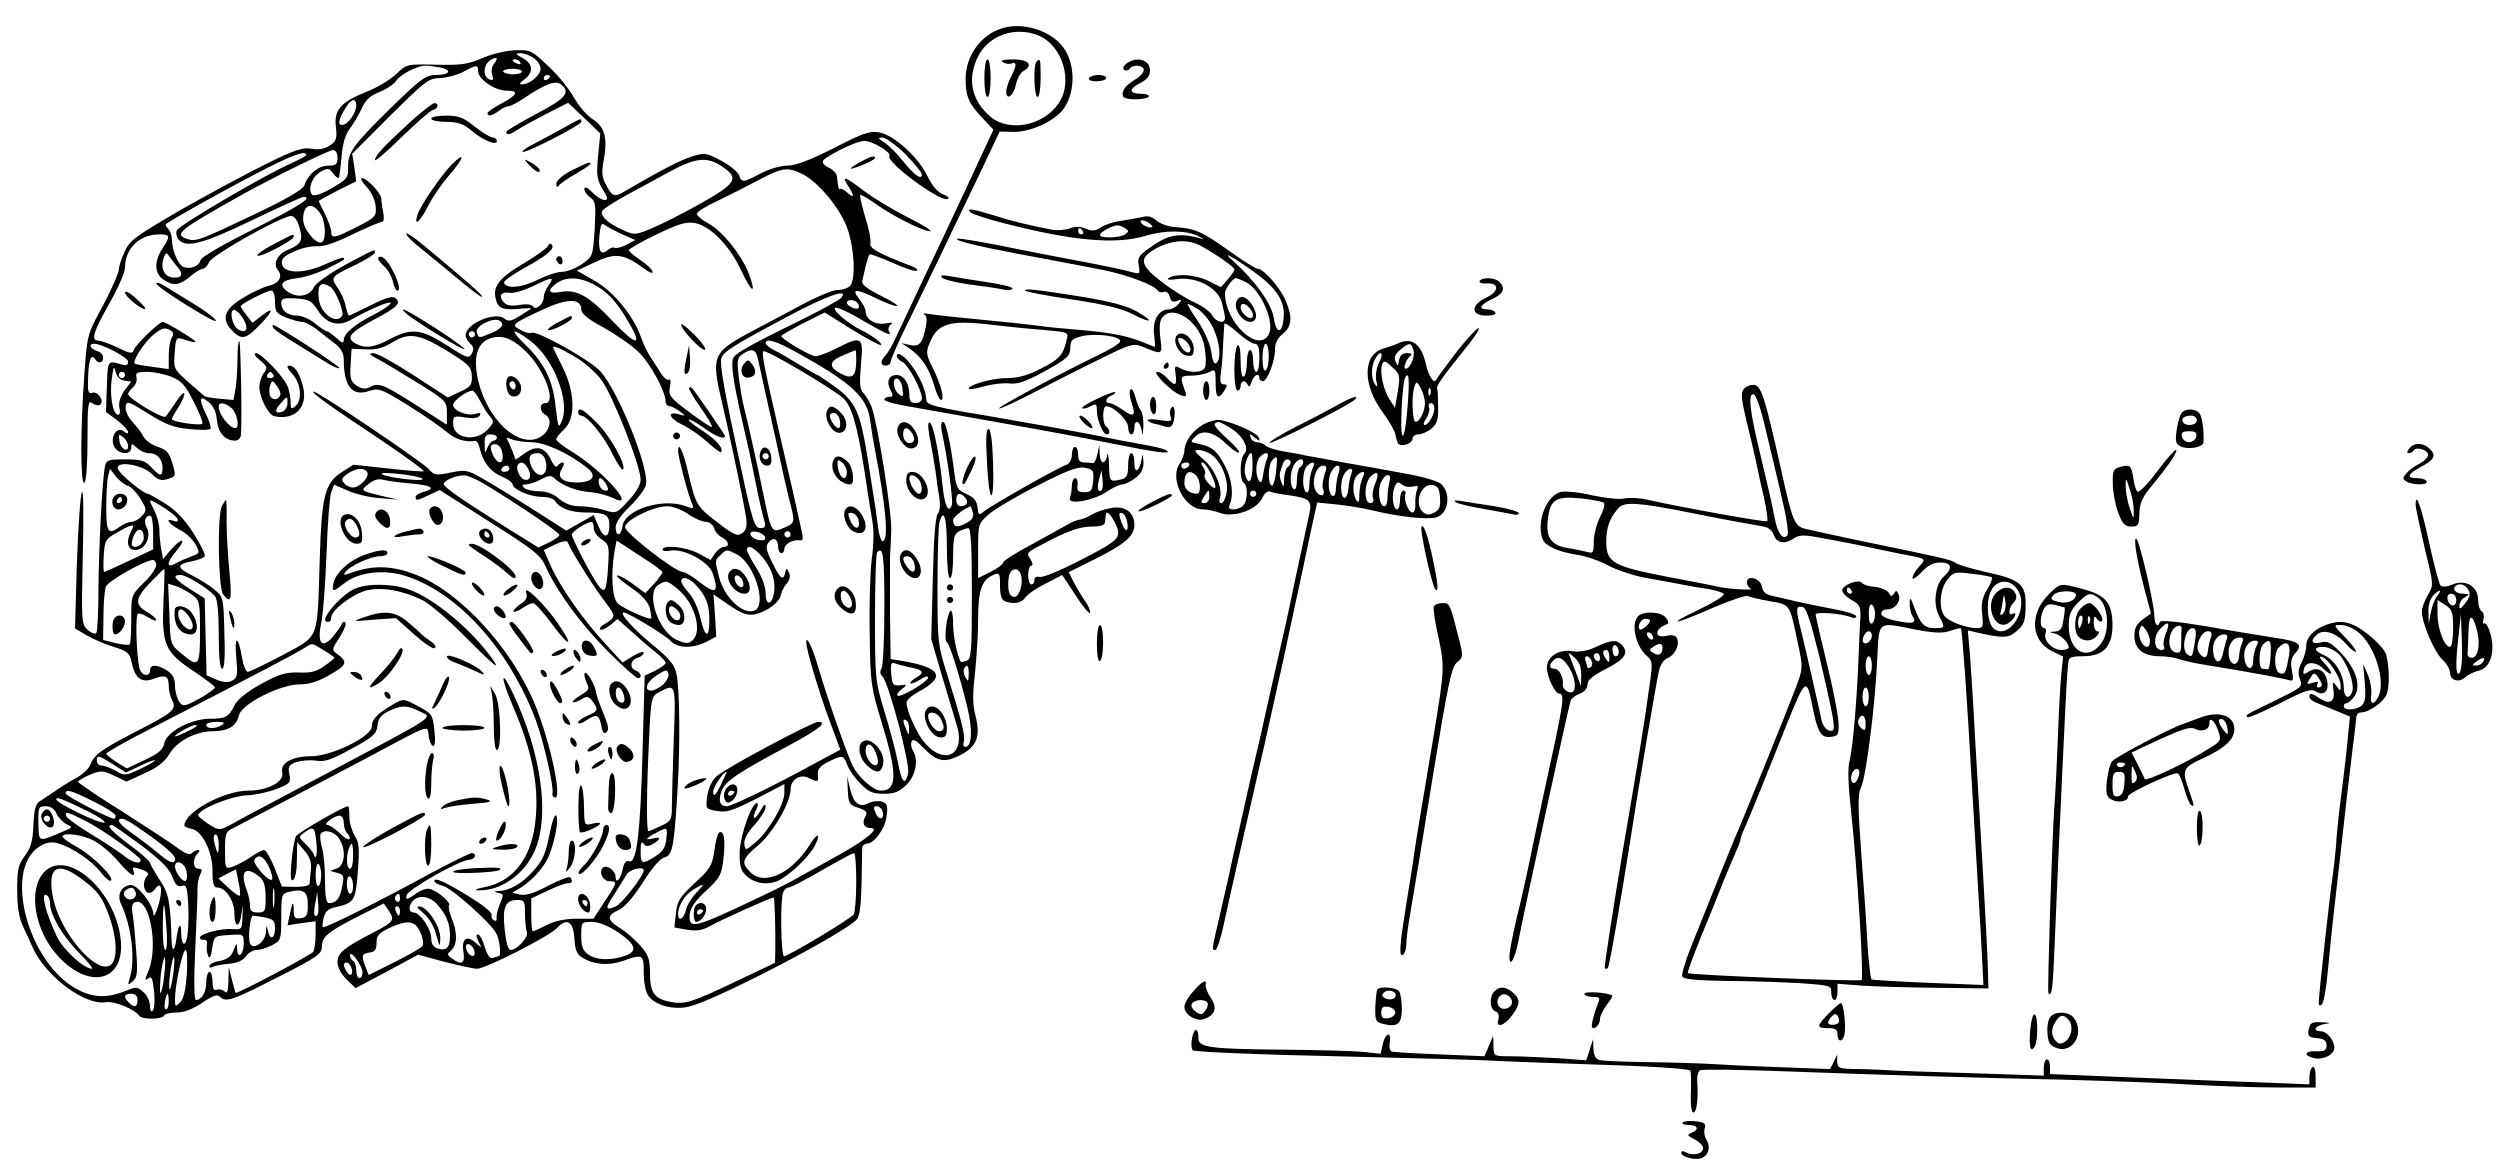 <?xml version="1.0" standalone="no"?>
<!DOCTYPE svg PUBLIC "-//W3C//DTD SVG 20010904//EN"
 "http://www.w3.org/TR/2001/REC-SVG-20010904/DTD/svg10.dtd">
<svg version="1.0" xmlns="http://www.w3.org/2000/svg"
 width="800pt" height="376pt" viewBox="0 0 800 376"
 preserveAspectRatio="xMidYMid meet">
<g transform="translate(0,376) scale(0.1,-0.1)"
fill="#000000" stroke="none">
<path d="M3205 3669 c-67 -21 -115 -89 -115 -161 0 -57 10 -80 56 -128 l33
-35 -21 -45 c-44 -95 -92 -198 -133 -285 -39 -82 -122 -257 -163 -345 -9 -19
-22 -41 -29 -48 -17 -18 -16 -32 2 -32 8 0 15 6 15 12 0 7 26 67 59 133 61
125 115 237 225 467 l65 137 45 -1 c54 -1 131 35 159 73 39 54 39 145 -1 198
-40 54 -131 82 -197 60z m119 -23 c76 -32 111 -147 64 -216 -48 -72 -158 -94
-218 -44 -62 53 -76 122 -40 194 35 68 120 97 194 66z"/>
<path d="M3150 3510 c0 -33 4 -60 10 -60 6 0 10 27 10 60 0 33 -4 60 -10 60
-6 0 -10 -27 -10 -60z"/>
<path d="M3209 3561 c8 -5 20 -7 28 -4 17 7 17 -8 -2 -43 -8 -16 -15 -37 -15
-47 0 -31 24 -13 31 23 4 18 14 37 23 42 34 19 18 38 -31 38 -32 0 -43 -3 -34
-9z"/>
<path d="M3317 3563 c-11 -10 -8 -113 3 -113 6 0 10 27 10 60 0 61 -1 65 -13
53z"/>
<path d="M1541 3573 c-45 -19 -67 -22 -146 -20 -93 2 -94 2 -127 -30 -19 -18
-62 -44 -96 -57 -82 -33 -104 -58 -97 -113 4 -37 1 -45 -20 -59 -17 -11 -36
-14 -58 -10 -28 5 -54 -3 -148 -50 -63 -31 -185 -97 -273 -147 -141 -82 -161
-96 -177 -132 -10 -22 -19 -48 -19 -59 0 -10 -23 -61 -50 -113 -51 -93 -51
-94 -60 -221 -13 -173 -13 -355 0 -347 6 4 10 61 10 137 0 113 2 129 15 118 8
-6 19 -9 25 -5 16 10 -7 45 -25 38 -13 -4 -15 4 -13 52 2 55 10 75 23 55 10
-15 25 -12 25 6 0 9 -9 18 -20 21 -21 6 -28 23 -9 23 26 0 109 -44 109 -57 0
-10 -6 -14 -18 -10 -49 14 -47 16 -50 -70 l-3 -81 36 -27 c19 -15 35 -32 35
-37 0 -7 -5 -6 -13 1 -27 22 -51 -31 -25 -57 18 -18 48 -15 48 5 0 15 1 15 18
0 10 -10 27 -17 38 -17 27 0 44 -19 44 -47 0 -29 -7 -29 -36 2 -20 21 -32 25
-83 25 -55 0 -61 -2 -65 -22 -9 -42 -20 -262 -21 -395 0 -72 -3 -135 -7 -139
-5 -4 -17 1 -28 11 -19 17 -20 27 -15 239 3 129 2 213 -3 201 -5 -11 -12 -114
-16 -228 l-6 -208 37 -22 c21 -12 60 -29 87 -37 44 -14 51 -19 57 -49 11 -52
32 -68 71 -53 38 14 48 9 48 -24 0 -14 5 -34 11 -45 15 -29 3 -39 -114 -99
-112 -58 -135 -74 -148 -107 -4 -12 -25 -32 -46 -43 -21 -11 -52 -31 -69 -43
-18 -12 -39 -26 -48 -32 -12 -7 -17 -27 -19 -75 -2 -51 -8 -72 -27 -98 -22
-29 -25 -44 -25 -111 0 -53 6 -89 19 -116 10 -22 25 -54 32 -70 42 -91 168
-184 233 -172 25 5 93 -23 106 -43 8 -13 72 -13 80 0 3 6 22 10 41 10 23 0 51
11 81 31 33 23 48 28 56 20 20 -20 39 -13 184 61 130 66 143 75 143 100 0 31
23 49 127 101 l71 36 17 -25 c19 -29 15 -34 -54 -70 -91 -47 -111 -64 -111
-92 0 -18 11 -38 29 -56 l29 -28 100 53 100 54 85 -23 c47 -12 93 -22 104 -22
27 0 231 104 255 130 32 34 53 22 56 -33 2 -36 8 -51 25 -61 36 -23 85 -27
130 -11 65 23 67 21 67 -38 0 -31 6 -61 15 -74 22 -31 85 -47 134 -33 88 23
482 228 531 276 11 11 15 41 17 117 1 56 2 108 2 115 1 6 7 12 14 12 24 0 59
47 64 88 5 34 2 41 -15 47 -12 3 -30 1 -41 -4 -30 -17 -49 -3 -60 42 l-10 42
2 -45 c2 -41 5 -46 34 -55 26 -9 30 -14 22 -28 -12 -21 -4 -37 18 -37 29 0
-14 -36 -96 -82 -42 -23 -98 -55 -126 -70 -27 -16 -81 -44 -120 -62 -226 -108
-242 -112 -238 -62 2 20 17 43 52 75 45 42 50 51 56 103 7 59 2 93 -14 84 -4
-3 -12 -29 -15 -58 -7 -48 -13 -58 -63 -104 -48 -45 -56 -57 -60 -97 l-5 -45
40 -7 c29 -5 49 -2 69 9 41 23 206 97 209 94 3 -3 6 -113 5 -171 l-1 -38 -124
-59 c-143 -68 -164 -75 -211 -66 -51 10 -65 29 -65 91 0 46 -5 59 -31 89 -17
19 -46 45 -65 56 -42 26 -43 41 -4 58 19 9 46 40 77 88 29 46 55 77 69 80 26
7 31 33 42 214 9 149 7 321 -3 372 -6 30 -20 48 -75 93 -61 50 -111 105 -94
105 14 0 132 -72 149 -90 22 -25 70 -26 115 -4 l32 17 -4 68 -5 67 51 -35 c40
-27 57 -33 81 -29 38 8 79 38 84 62 1 10 10 27 18 36 10 11 13 24 8 35 -8 17
-8 17 -12 1 -7 -28 -16 -21 -42 32 -20 41 -22 52 -11 65 15 18 30 11 30 -16 0
-10 5 -19 10 -19 6 0 10 6 10 14 0 15 27 30 49 27 11 -2 12 5 6 31 -4 18 -11
49 -15 68 -4 19 -22 98 -40 175 -65 281 -74 325 -67 331 7 7 219 -118 255
-150 27 -24 45 -86 68 -231 9 -60 20 -132 25 -160 6 -30 5 -77 -1 -120 -5 -38
-9 -146 -7 -240 2 -164 4 -174 40 -292 49 -161 48 -213 -4 -213 -26 0 -78 48
-94 87 -26 61 -83 226 -105 303 -20 68 -40 110 -40 84 0 -22 39 -154 73 -246
l36 -97 -82 -44 c-135 -74 -266 -137 -281 -137 -23 0 -29 19 -16 51 13 31 54
58 223 148 88 48 117 71 85 71 -19 0 -302 -151 -326 -175 -14 -13 -26 -39 -29
-63 -5 -40 -5 -41 31 -47 30 -6 49 0 126 39 l90 47 0 -28 c0 -37 -50 -123 -92
-158 -33 -28 -33 -28 -36 -6 -2 14 9 36 32 61 20 22 36 48 36 58 -1 12 -5 8
-16 -11 -9 -16 -18 -27 -21 -24 -2 3 0 15 7 26 6 12 7 21 2 21 -17 0 -52 -99
-55 -154 -1 -41 2 -59 17 -74 24 -27 65 -36 102 -22 35 14 100 74 121 113 21
41 9 44 -15 5 -58 -93 -146 -134 -191 -89 -30 30 -27 42 24 85 48 40 105 138
105 180 0 32 32 51 59 36 28 -14 31 -13 28 12 -1 16 7 27 33 40 47 23 49 22
61 -9 6 -16 24 -43 42 -60 26 -27 38 -33 75 -33 35 0 49 6 73 29 30 30 39 80
20 110 -5 8 -7 20 -4 28 4 10 15 4 38 -20 44 -45 66 -49 117 -24 54 28 66 59
50 125 -10 36 -10 70 -2 137 5 50 10 127 10 172 0 92 11 126 46 142 23 10 24
9 24 -33 0 -31 5 -46 16 -50 28 -11 53 -6 66 13 7 10 36 30 65 44 l52 27 43
-65 c23 -36 44 -61 46 -56 2 6 -5 23 -16 38 -11 16 -27 42 -36 60 l-16 32 82
41 c100 50 128 75 128 110 0 41 -30 63 -76 54 -22 -4 -48 -13 -59 -20 -12 -8
-30 -15 -40 -17 -11 -1 -31 -10 -45 -19 -14 -8 -64 -36 -112 -62 -49 -26 -88
-51 -88 -56 0 -5 -18 -19 -40 -30 l-40 -20 0 87 c0 86 0 87 34 117 19 17 90
59 158 93 95 49 129 61 151 56 25 -5 28 -9 25 -42 -3 -31 -6 -36 -28 -36 -20
0 -24 4 -22 23 2 12 -2 22 -7 22 -6 0 -11 -11 -11 -24 0 -13 -3 -31 -6 -39 -9
-24 73 -10 117 19 19 13 42 24 51 24 8 0 27 9 42 21 19 15 26 29 25 52 -2 27
-2 28 -6 7 -7 -40 -23 -48 -23 -12 0 18 -4 32 -10 32 -5 0 -10 -17 -10 -39 0
-32 -4 -40 -22 -45 -37 -9 -38 -8 -39 47 -1 28 -4 42 -6 30 -6 -32 -23 -29
-24 5 l-1 27 -7 -30 c-3 -16 -10 -29 -14 -27 -4 1 -16 2 -27 2 -15 0 -20 7
-20 25 0 14 -4 25 -10 25 -5 0 -10 -11 -10 -25 0 -15 -7 -28 -17 -32 -31 -11
-247 -134 -265 -150 -15 -13 -17 -12 -20 14 -2 20 -12 32 -35 42 -28 12 -33
21 -38 60 -13 104 -28 171 -37 171 -6 0 -8 -12 -5 -27 19 -88 38 -227 33 -239
-11 -29 -23 -4 -30 63 -9 88 -27 185 -38 198 -11 12 -10 -13 2 -72 5 -26 11
-64 14 -83 2 -19 7 -54 11 -77 5 -28 3 -48 -4 -57 -8 -9 -13 -81 -16 -207 l-5
-194 35 -120 c20 -66 41 -136 47 -157 29 -96 -43 -130 -107 -50 -22 28 -54 98
-54 122 -1 9 16 24 36 35 91 49 76 78 -49 100 l-38 6 -2 147 c0 81 0 161 0
177 1 17 3 55 4 85 3 55 -44 348 -63 398 -6 15 -17 35 -26 44 -12 13 -13 31
-8 92 9 89 3 93 -79 51 -27 -14 -57 -25 -66 -25 -16 0 -110 55 -110 65 0 2 31
20 69 40 l70 35 88 -55 c48 -29 90 -52 92 -49 6 5 -25 29 -64 48 -43 22 -91
63 -83 71 4 4 43 -13 86 -39 81 -47 98 -54 86 -35 -3 6 0 16 7 21 10 6 4 7
-17 3 -33 -6 -64 13 -64 39 0 7 -9 25 -21 40 -26 33 -10 33 56 1 28 -14 57
-25 65 -24 8 0 -14 14 -50 32 -44 22 -64 37 -61 47 2 8 7 30 11 48 5 19 10 36
13 38 2 2 34 -10 71 -26 37 -17 73 -29 79 -27 7 3 -1 10 -18 16 -104 40 -134
57 -130 72 3 9 -4 46 -16 83 -11 38 -19 70 -16 72 2 2 23 -10 47 -27 54 -39
153 -89 176 -89 10 0 -22 20 -70 44 -47 24 -111 62 -141 85 -62 47 -74 51 -51
16 21 -32 20 -42 -2 -22 -10 10 -21 15 -24 12 -2 -3 -5 2 -6 10 -1 8 -3 22 -4
31 -1 9 -12 21 -25 27 -13 6 -22 15 -20 21 5 14 106 65 132 65 25 1 88 -36 81
-48 -12 -19 161 -147 186 -138 8 3 2 9 -14 15 -18 7 -35 28 -49 56 -28 61
-107 133 -154 142 -32 6 -51 -1 -147 -50 -77 -39 -122 -56 -149 -56 -21 0 -58
-11 -85 -25 -56 -30 -61 -30 -69 -6 -3 10 -28 31 -56 46 -48 26 -54 27 -93 15
-36 -11 -106 -47 -215 -111 -36 -22 -42 -19 -64 24 -11 21 -12 39 -5 75 13 70
3 107 -36 131 -18 11 -44 42 -59 68 -14 27 -51 72 -82 101 -54 51 -57 53 -109
51 -29 -1 -76 -13 -105 -26z m167 1 c12 -8 22 -24 22 -34 0 -20 -35 -50 -59
-50 -11 0 -8 5 7 16 30 21 28 50 -5 68 -24 13 -25 15 -8 16 11 0 31 -7 43 -16z
m-127 -18 c-7 -8 -10 -24 -6 -35 5 -16 3 -20 -9 -15 -21 8 -20 44 1 60 22 15
30 10 14 -10z m84 4 c3 -6 -1 -7 -9 -4 -18 7 -21 14 -7 14 6 0 13 -4 16 -10z
m-256 -16 c40 -8 30 -24 -15 -24 -31 0 -48 -12 -145 -107 -120 -118 -137 -141
-135 -191 1 -30 -4 -36 -52 -64 -35 -20 -57 -27 -63 -21 -16 16 0 59 28 74 22
12 27 11 39 -6 8 -10 16 -17 18 -14 2 2 6 33 9 68 4 45 13 73 27 90 11 15 28
43 37 63 12 27 26 41 56 53 23 9 48 26 55 37 15 21 66 47 93 48 9 0 30 -3 48
-6z m121 -12 c0 -25 53 -62 90 -62 42 0 37 -13 -15 -41 -25 -13 -45 -27 -45
-31 0 -12 14 -9 36 7 10 8 24 15 31 15 7 0 29 12 50 26 67 45 101 58 118 44
32 -26 16 -45 -80 -95 -52 -28 -95 -53 -95 -57 0 -12 13 -9 35 6 11 8 52 30
92 51 l71 36 52 -49 51 -49 -7 -71 c-6 -62 -4 -76 14 -107 18 -29 19 -35 6
-35 -8 0 -26 11 -39 25 -16 16 -25 19 -25 10 0 -8 9 -20 19 -27 17 -12 18 -23
14 -101 -6 -88 -6 -88 -42 -113 -19 -13 -48 -24 -64 -24 -15 0 -50 -12 -78
-26 -50 -25 -99 -29 -106 -9 -2 6 28 27 66 48 72 39 99 63 86 75 -4 4 -10 1
-12 -6 -3 -6 -36 -30 -74 -53 -76 -44 -101 -73 -94 -109 7 -36 19 -42 69 -39
25 3 46 3 46 2 0 -1 -16 -11 -35 -23 -29 -18 -38 -20 -50 -10 -30 25 -125 -16
-125 -53 0 -8 7 -20 15 -27 11 -9 12 -17 5 -31 -10 -17 -15 -16 -80 26 -82 53
-114 56 -182 20 -51 -27 -78 -31 -109 -15 -34 19 -21 35 61 79 56 29 77 46 73
56 -8 22 -26 19 -93 -15 -33 -16 -61 -30 -63 -30 -3 0 -7 14 -11 31 -3 17 -15
43 -26 59 -23 33 -22 35 63 75 31 16 57 32 57 37 0 12 1 12 -96 -40 -49 -27
-93 -58 -99 -70 -13 -29 -51 -37 -82 -17 -34 23 -24 39 29 45 25 3 67 17 94
30 61 31 58 29 53 35 -3 2 -29 -7 -59 -21 -68 -31 -133 -30 -138 2 -2 16 7 25
39 39 22 11 55 18 73 17 21 -2 62 12 114 38 46 22 88 40 94 40 6 0 8 11 4 31
-3 17 -6 37 -6 44 0 16 -46 65 -61 65 -7 0 -1 -12 14 -28 15 -16 27 -41 29
-61 3 -32 0 -36 -52 -63 -78 -40 -90 -43 -90 -21 0 10 -9 36 -20 58 -11 22
-20 40 -20 42 0 1 27 16 60 33 l60 30 -6 44 -7 44 121 121 c112 111 124 121
159 121 21 1 54 9 73 19 45 24 50 25 50 3z m140 -1 c0 -5 -13 -9 -30 -9 -16 1
-30 5 -30 10 0 4 14 8 30 8 17 0 30 -4 30 -9z m90 -15 c0 -3 -4 -8 -10 -11 -5
-3 -10 -1 -10 4 0 6 5 11 10 11 6 0 10 -2 10 -4z m-620 -94 c0 -24 -28 -62
-45 -62 -16 0 -11 20 13 58 17 27 32 29 32 4z m1757 -155 c29 -30 53 -59 53
-65 0 -20 -24 -3 -60 42 -19 24 -46 51 -60 60 -21 13 -22 16 -6 16 10 0 43
-24 73 -53z m-1817 -12 c0 -21 -5 -25 -30 -25 -31 0 -65 -28 -76 -63 -4 -13
-57 -44 -158 -92 -174 -83 -189 -89 -216 -80 -46 15 -29 28 180 145 100 55
273 140 286 140 8 0 14 -11 14 -25z m-100 9 c0 -3 -21 -14 -47 -26 -81 -35
-361 -199 -367 -215 -4 -9 -1 -22 5 -29 24 -29 77 -15 235 61 86 41 160 75
165 75 33 0 -13 -29 -157 -102 -100 -50 -169 -90 -172 -100 -5 -20 -32 -31
-55 -22 -17 6 -37 54 -37 88 0 12 -5 27 -12 34 -6 6 -10 13 -7 15 21 16 179
104 284 159 117 61 165 79 165 62z m1331 -37 c55 -37 46 -53 -67 -117 -55 -31
-126 -67 -157 -80 -55 -23 -57 -23 -96 -5 -47 21 -73 46 -63 61 4 6 36 27 72
47 36 19 99 54 140 76 86 47 123 51 171 18z m255 -23 c50 -24 120 -107 144
-171 24 -63 29 -165 11 -187 -7 -8 -25 -14 -40 -14 -15 1 -71 -23 -126 -53
-55 -29 -127 -68 -160 -85 -114 -62 -119 -75 -86 -216 27 -113 73 -335 79
-377 3 -25 0 -38 -13 -47 -15 -11 -25 -7 -76 32 -70 53 -72 58 -95 154 -17 75
-34 112 -34 75 1 -20 31 -136 45 -168 6 -15 4 -16 -20 -7 -74 28 -197 -11
-203 -64 -4 -32 -22 -35 -22 -3 0 14 17 39 45 66 25 24 48 55 52 69 12 50 -86
296 -145 363 -32 36 -206 134 -222 124 -4 -3 -20 1 -34 9 -32 16 -29 19 70 65
79 37 124 37 124 1 0 -14 21 -31 73 -59 39 -22 90 -57 111 -78 37 -36 86 -126
86 -158 0 -8 6 -15 13 -15 6 0 21 -8 32 -16 20 -16 20 -16 -2 -10 -40 12 -33
-12 10 -33 24 -11 60 -37 81 -56 22 -20 41 -34 43 -32 10 11 -14 39 -58 68
-27 17 -48 34 -45 36 3 3 24 -9 48 -26 38 -28 68 -39 68 -26 0 4 -93 139 -106
154 -2 2 -6 2 -9 0 -2 -3 14 -31 36 -62 23 -32 39 -60 37 -63 -3 -2 -35 19
-72 47 -63 47 -68 54 -62 81 3 17 2 27 -4 23 -5 -3 -17 7 -26 22 -9 15 -25 39
-34 53 -9 14 -22 41 -29 61 -22 66 -88 147 -149 181 l-56 32 58 27 c65 31 92
27 155 -19 20 -15 32 -19 29 -11 -2 8 -20 24 -39 37 -19 13 -35 26 -37 31 -1
4 38 26 87 50 75 36 96 42 126 37 49 -10 110 -72 147 -152 34 -73 50 -79 24
-9 -24 61 -84 135 -129 160 -20 11 -37 24 -37 31 0 6 30 25 68 42 37 18 96 48
132 67 74 39 89 41 136 19z m-1542 -126 c18 -25 21 -83 6 -93 -17 -10 -60 42
-60 73 0 48 28 58 54 20z m-66 -45 c13 -42 6 -55 -38 -73 -33 -14 -47 -44 -31
-64 17 -20 4 -43 -27 -50 -15 -3 -51 -19 -79 -36 -64 -37 -77 -69 -42 -106 31
-33 45 -31 91 17 44 45 46 61 3 27 l-27 -21 -19 24 c-10 13 -19 26 -19 29 0 7
83 50 98 50 7 0 12 -14 12 -36 0 -31 4 -37 35 -50 19 -7 42 -14 51 -14 9 0 29
-10 45 -22 16 -13 42 -33 59 -46 21 -16 30 -32 30 -52 0 -87 27 -120 82 -101
29 10 38 7 122 -45 50 -31 106 -70 124 -85 28 -25 62 -35 94 -30 4 0 11 -11
14 -27 11 -43 34 -72 70 -87 19 -8 34 -19 34 -24 0 -17 56 -41 94 -41 19 0 39
-6 43 -14 13 -22 50 -36 97 -36 62 0 76 -7 76 -40 0 -43 -18 -45 -35 -4 l-15
36 -44 -25 -44 -25 -78 50 c-42 27 -113 71 -158 98 -81 48 -81 48 -133 38 -48
-10 -54 -9 -70 10 -21 24 -364 255 -370 249 -5 -5 43 -40 225 -161 72 -49 130
-91 128 -94 -3 -2 -54 2 -115 9 l-110 12 -39 -25 c-53 -35 -63 -76 -69 -282
-8 -259 0 -238 -118 -302 -55 -29 -105 -53 -112 -54 -6 0 -14 19 -18 43 -12
73 -26 78 -19 5 5 -58 4 -67 -13 -76 -13 -7 -28 -6 -50 3 l-32 14 -3 123 -3
123 -47 30 c-50 32 -59 45 -30 45 19 0 90 -44 110 -68 8 -11 12 -52 12 -124 0
-71 4 -108 11 -108 7 0 10 37 7 115 -3 114 -3 115 -33 139 -16 14 -49 34 -73
46 -48 24 -47 35 3 44 19 4 37 11 40 16 3 5 -13 38 -36 74 -28 44 -57 74 -91
95 -27 17 -52 31 -55 31 -14 0 -92 64 -96 80 -7 27 78 14 109 -17 18 -18 30
-22 47 -17 31 9 31 10 18 53 -9 32 -18 42 -46 51 -19 6 -40 21 -46 33 -6 12
-23 34 -36 48 -14 16 -23 36 -21 48 3 19 8 18 73 -23 56 -35 82 -45 132 -49
34 -4 64 -3 67 1 2 4 -4 25 -15 47 -24 48 -20 63 9 38 15 -12 24 -32 26 -57 4
-41 26 -66 58 -66 10 0 18 8 19 18 4 58 -1 295 -5 300 -3 3 -6 -21 -6 -54 0
-32 -3 -76 -6 -97 l-7 -37 -44 4 c-24 2 -46 6 -48 8 -2 1 -25 22 -52 45 -47
42 -48 43 -44 94 3 45 5 50 22 45 57 -18 59 -15 6 18 -32 20 -62 36 -66 36
-12 0 -87 -73 -93 -90 -4 -13 -12 -12 -52 8 -25 12 -53 22 -61 22 -25 0 -17
27 35 119 28 49 50 100 50 114 0 62 46 107 110 107 35 0 36 -5 10 -45 -27 -40
-26 -80 2 -99 31 -22 52 -20 86 9 17 14 35 25 41 25 7 0 15 10 20 21 7 21 227
145 262 148 10 0 20 -12 27 -36z m1031 -22 l44 -19 -30 -16 c-17 -8 -33 -12
-36 -9 -4 3 -13 0 -21 -6 -23 -20 -32 -7 -28 43 3 35 7 44 16 37 7 -6 32 -19
55 -30z m-1419 -108 c18 -21 11 -34 -17 -31 -29 3 -41 32 -28 66 6 15 8 15 20
-3 8 -11 19 -25 25 -32z m1186 -55 c-9 -12 -16 -30 -16 -39 0 -22 -26 -44 -35
-29 -4 6 -22 8 -44 4 -27 -4 -40 -2 -50 10 -17 20 -7 34 21 29 13 -2 46 8 73
21 63 31 70 31 51 4z m142 3 c42 -22 69 -49 104 -106 59 -96 40 -99 -45 -9
-73 77 -112 99 -162 90 -40 -8 -46 5 -13 28 30 21 71 20 116 -3z m-841 -9 c17
-10 45 -81 38 -92 -19 -31 -71 8 -75 55 -5 45 7 56 37 37z m1635 -35 c-6 -7
-64 -39 -129 -71 -155 -76 -205 -104 -215 -119 -11 -15 -3 -74 29 -212 14 -60
29 -128 33 -150 11 -56 28 -136 36 -162 5 -18 2 -23 -13 -23 -18 0 -25 21 -62
193 -53 245 -68 328 -63 349 4 21 34 40 212 135 126 67 199 93 172 60z m-1675
-40 c26 -41 63 -53 101 -33 72 40 132 65 132 56 0 -5 -24 -21 -52 -36 -62 -31
-98 -61 -98 -82 0 -12 -6 -10 -23 6 -13 12 -27 22 -31 22 -5 0 -21 11 -38 25
-16 14 -42 25 -57 25 -31 0 -51 16 -51 41 0 14 8 16 47 14 42 -3 50 -7 70 -38z
m1728 22 c4 -6 5 -12 2 -15 -7 -7 -37 7 -37 17 0 13 27 11 35 -2z m-1965 -52
c17 -30 7 -46 -18 -31 -21 13 -30 68 -10 62 7 -3 20 -16 28 -31z m827 -14 c3
-7 -12 -19 -33 -28 -44 -18 -41 -18 -48 0 -3 9 5 20 22 30 31 16 53 16 59 -2z
m-1060 -21 c8 -5 9 -13 3 -22 -6 -8 -10 -34 -10 -58 l0 -43 -52 7 c-29 4 -55
8 -57 11 -8 7 30 67 58 90 28 24 39 27 58 15z m973 -12 c0 -5 -4 -10 -10 -10
-5 0 -10 5 -10 10 0 6 5 10 10 10 6 0 10 -4 10 -10z m176 -20 c74 -54 129
-193 102 -257 -11 -26 -12 -23 -20 46 -9 85 -36 139 -100 201 -49 47 -39 53
18 10z m-270 -30 c78 -48 84 -54 84 -91 0 -21 -8 -30 -39 -43 l-38 -18 -109
71 c-60 39 -118 71 -129 71 -16 -1 -14 -4 10 -17 17 -8 74 -43 128 -76 95 -59
97 -61 97 -98 l0 -38 -102 65 c-104 66 -117 71 -147 54 -13 -6 -24 -4 -40 6
-19 13 -22 24 -19 67 l3 51 45 -2 c33 -2 55 4 85 22 53 33 85 28 171 -24z
m257 -5 c59 -57 99 -165 62 -165 -20 0 -19 -27 1 -38 23 -13 13 -54 -18 -71
-68 -38 -169 56 -198 182 -16 72 -4 116 33 132 39 16 74 5 120 -40z m865 -2
c179 -99 227 -144 237 -220 3 -26 10 -68 15 -93 36 -189 44 -287 25 -292 -5
-2 -13 22 -16 52 -4 30 -10 73 -14 95 -3 22 -13 82 -21 134 -22 133 -37 165
-100 212 -29 21 -56 39 -58 39 -3 0 -29 15 -58 33 -29 18 -65 39 -80 46 -16 8
-28 18 -28 23 0 17 34 7 98 -29z m-711 -13 c29 -16 68 -50 87 -75 36 -48 126
-276 126 -320 0 -16 -15 -42 -39 -67 -38 -42 -39 -42 -78 -30 -22 7 -57 12
-78 12 -25 0 -47 8 -66 24 -18 16 -41 24 -65 24 -20 0 -41 5 -47 11 -8 8 -6
11 6 11 10 0 32 7 48 16 27 14 33 14 47 0 24 -21 71 -39 114 -41 20 -2 51 -10
68 -18 83 -42 -26 83 -127 146 -29 17 -53 36 -53 41 0 5 11 19 25 32 38 35 35
120 -5 200 -16 32 -30 60 -30 62 0 7 21 -1 67 -28z m588 -7 c4 -16 10 -46 15
-68 5 -22 23 -105 41 -185 17 -80 37 -170 45 -200 19 -73 19 -73 -17 -89 -39
-17 -41 -14 -63 92 -23 112 -55 255 -66 297 -5 19 -12 62 -16 94 -6 51 -5 61
11 72 29 21 44 17 50 -13z m315 -5 c0 -53 -12 -63 -49 -44 -41 22 -39 40 7 59
20 9 38 16 40 16 1 1 2 -14 2 -31z m-2342 -66 l22 -3 -22 -29 c-13 -19 -19
-38 -16 -55 4 -16 1 -24 -6 -22 -16 5 -26 66 -18 117 5 37 7 41 12 20 4 -16
14 -26 28 -28z m2 18 c0 -5 -4 -10 -10 -10 -5 0 -10 5 -10 10 0 6 5 10 10 10
6 0 10 -4 10 -10z m149 -6 c32 -13 44 -26 71 -80 18 -35 31 -67 27 -70 -7 -7
-97 6 -97 15 0 3 9 20 20 36 11 17 20 37 20 45 0 8 -12 -3 -26 -25 -15 -22
-30 -44 -34 -48 -8 -9 -120 58 -120 72 0 5 7 14 16 22 8 7 13 21 11 31 -4 15
1 18 34 18 21 0 56 -7 78 -16z m987 -76 c9 -18 23 -41 32 -51 14 -16 13 -19
-8 -42 -39 -41 -110 -28 -110 20 0 24 3 25 39 19 25 -4 41 -2 46 6 5 9 2 10
-12 6 -27 -9 -73 10 -73 28 0 14 43 45 62 46 4 0 15 -15 24 -32z m-794 -25
c17 -16 26 -63 11 -63 -20 1 -53 44 -53 69 0 16 21 13 42 -6z m-332 -120 c0
-24 -25 -9 -28 17 -3 21 -2 22 12 11 9 -7 16 -20 16 -28z m1180 27 c0 -5 -5
-10 -10 -10 -6 0 -15 -10 -20 -22 -8 -21 -9 -20 -9 10 -1 26 3 32 19 32 11 0
20 -4 20 -10z m111 -15 c45 -1 122 -37 179 -83 32 -26 16 -46 -35 -46 -46 0
-64 17 -47 44 7 11 8 20 3 20 -6 0 -13 -5 -17 -11 -4 -7 -12 1 -21 20 -20 41
-46 47 -83 21 l-30 -21 -10 27 c-6 15 -13 31 -17 37 -4 7 0 7 13 2 10 -5 40
-10 65 -10z m-93 -38 c4 -31 -12 -36 -28 -8 -15 29 -12 43 8 39 10 -2 18 -14
20 -31z m138 -21 c12 -48 -24 -64 -45 -20 -13 30 -7 44 19 44 12 0 22 -9 26
-24z m-56 -26 c13 -24 5 -41 -14 -34 -15 6 -27 39 -18 48 10 11 21 6 32 -14z
m-60 0 c0 -5 -7 -10 -16 -10 -8 0 -12 5 -9 10 3 6 10 10 16 10 5 0 9 -4 9 -10z
m-1220 -55 c10 -3 28 -22 40 -42 20 -33 20 -37 4 -54 -9 -11 -25 -19 -34 -19
-9 0 -25 -7 -36 -15 -38 -28 -44 -20 -44 63 0 42 3 87 6 99 l6 23 19 -25 c11
-13 28 -27 39 -30z m765 44 c9 -14 -24 -49 -45 -49 -10 0 -23 6 -29 14 -10 11
-7 17 11 30 26 18 54 21 63 5z m175 -20 c19 -12 -96 0 -125 12 -12 6 5 7 45 3
36 -3 72 -10 80 -15z m2176 -37 c-12 -11 -17 7 -9 34 l8 29 3 -28 c2 -16 1
-31 -2 -35z m-1972 17 c122 -75 236 -153 236 -161 0 -4 -15 -15 -33 -24 l-34
-16 -84 52 c-162 101 -219 141 -219 151 0 11 36 27 64 28 10 1 42 -13 70 -30z
m-241 4 c69 -6 85 -16 42 -27 -14 -4 -25 -11 -25 -16 0 -13 4 -13 43 6 l34 16
160 -102 c142 -90 163 -106 179 -143 37 -81 113 -185 198 -270 48 -48 91 -87
97 -87 15 0 11 17 -6 24 -22 8 -18 34 5 41 11 3 20 11 20 16 0 6 -15 1 -34
-10 l-34 -21 -54 59 c-71 76 -145 182 -175 249 l-23 52 37 18 c23 11 38 13 40
6 8 -23 78 -135 115 -184 41 -54 41 -54 -2 -80 -8 -4 -12 -11 -9 -14 3 -4 17
2 31 13 l24 20 45 -40 c24 -22 59 -52 77 -66 17 -14 32 -29 32 -34 0 -5 -15
-16 -33 -25 l-34 -16 -7 -249 c-7 -258 -19 -354 -43 -345 -9 4 -16 -5 -20 -24
-6 -32 -23 -51 -23 -27 0 21 -29 42 -41 30 -14 -14 0 -43 22 -43 26 0 24 -5
-17 -66 l-35 -54 -55 0 c-35 0 -69 -7 -94 -20 -22 -11 -42 -20 -45 -20 -3 0
-5 24 -5 53 l0 52 53 25 c28 14 58 24 65 24 13 -2 16 8 6 19 -3 3 -34 -9 -69
-27 -43 -23 -71 -32 -89 -29 l-27 6 28 17 c38 24 78 69 91 105 19 49 30 112
22 125 -4 6 -13 -17 -20 -52 -14 -73 -23 -92 -59 -131 -31 -34 -71 -57 -103
-58 -17 -1 -18 -3 -5 -6 20 -5 20 -4 5 -40 -6 -15 -10 -34 -9 -42 1 -7 -2 -10
-9 -6 -6 4 -9 12 -7 18 2 7 -28 31 -67 55 -79 49 -116 66 -116 53 0 -5 12 -12
28 -16 27 -7 146 -112 169 -150 12 -19 18 -75 9 -75 -2 0 -11 -2 -18 -5 -10
-4 -18 7 -27 35 -6 22 -16 40 -22 40 -6 0 -5 -9 2 -22 12 -23 12 -23 -9 -5
-28 26 -46 13 -39 -29 6 -37 -6 -44 -37 -21 -16 12 -16 14 -2 26 20 17 20 58
1 104 -8 19 -11 37 -8 40 7 8 -34 44 -60 52 -10 4 -30 -3 -48 -16 -27 -19 -31
-20 -28 -4 4 19 171 114 202 114 18 1 24 21 6 21 -6 0 -64 -29 -128 -63 -163
-89 -342 -179 -348 -174 -2 3 -1 16 3 31 4 18 15 28 33 32 65 14 69 20 76 115
6 75 4 93 -10 115 -9 15 -17 42 -17 60 0 19 -2 34 -4 34 -14 0 -160 -84 -167
-96 -4 -7 -11 -44 -14 -80 -5 -50 -3 -65 5 -60 7 4 12 32 12 64 l1 57 23 -27
c17 -19 23 -36 21 -60 -2 -18 -4 -38 -4 -45 -1 -7 -18 -11 -45 -11 l-44 1 -23
59 c-13 32 -28 58 -34 58 -6 0 -26 -11 -45 -24 -19 -13 -45 -26 -57 -30 -22
-7 -23 -5 -23 52 0 55 2 61 28 73 37 19 329 172 427 224 211 113 192 106 197
68 2 -14 8 -28 13 -30 7 -2 9 16 5 49 -5 51 -7 54 -52 78 -47 25 -47 25 -80 6
-50 -29 -68 -47 -68 -70 0 -33 -129 -96 -195 -96 -60 0 -99 -22 -92 -52 8 -29
-46 -58 -108 -58 -79 0 -205 -69 -205 -112 0 -3 10 -8 22 -10 34 -5 68 -72 68
-135 0 -40 4 -53 15 -53 27 0 55 -42 55 -82 0 -49 17 -49 23 0 4 32 4 31 3 -8
-1 -44 -2 -45 -31 -43 -38 3 -105 -15 -105 -27 0 -6 6 -9 13 -7 7 1 11 -6 9
-17 -2 -10 0 -25 4 -35 5 -11 9 -4 13 24 6 40 6 40 54 43 46 3 47 3 47 -27 0
-35 -20 -53 -21 -19 -1 22 -2 22 -12 -4 -7 -19 -20 -28 -44 -33 -18 -3 -33
-10 -33 -16 0 -6 5 -7 11 -3 7 4 30 8 52 10 26 2 45 11 54 24 8 11 23 20 34
20 11 0 33 7 49 15 29 15 30 18 30 90 0 71 1 75 24 81 47 11 61 2 61 -41 0
-34 -3 -40 -22 -43 -19 -3 -23 1 -23 24 0 34 -5 29 -13 -14 l-7 -33 45 7 45 6
0 -43 c0 -24 -4 -49 -8 -55 -7 -10 -244 -136 -248 -131 -1 1 -6 20 -12 42
l-10 40 -1 -44 c-1 -33 -4 -42 -12 -34 -6 6 -18 9 -25 6 -10 -4 -14 4 -14 26
0 17 -4 31 -10 31 -5 0 -10 -15 -10 -33 0 -32 -15 -57 -33 -57 -6 0 -7 63 -2
168 4 92 8 178 7 192 0 14 4 33 9 42 7 14 6 18 -6 18 -18 0 -20 31 -3 48 7 7
8 12 2 12 -6 0 -15 -5 -20 -10 -7 -7 -21 -2 -45 16 -18 14 -98 66 -176 116
-79 49 -143 93 -143 96 0 4 17 14 38 23 34 14 40 14 77 -3 l40 -19 59 27 c40
18 64 37 78 61 25 42 84 73 140 73 50 1 74 16 83 52 9 36 132 98 194 98 30 0
60 9 97 31 55 31 58 41 22 67 -17 12 -16 15 9 53 14 22 22 43 18 47 -4 4 -10
1 -12 -6 -3 -7 -16 -25 -28 -40 -35 -40 -51 -20 -37 45 6 26 13 126 17 221 3
95 10 184 15 197 l9 24 44 -19 c24 -11 70 -22 103 -24 l59 -5 -45 10 c-78 19
-78 18 -51 40 16 13 32 18 45 14 12 -3 51 -9 89 -12z m627 -3 c8 -16 8 -20 -3
-20 -8 0 -17 9 -20 20 -3 11 -1 20 4 20 4 0 13 -9 19 -20z m1149 -43 c12 -15
5 -27 -16 -27 -7 0 -13 9 -13 20 0 23 13 26 29 7z m-2521 -67 c3 -9 -1 -11
-12 -7 -31 12 -16 -10 20 -29 20 -10 42 -31 50 -47 14 -26 14 -28 -13 -37 -15
-6 -36 -15 -45 -20 -37 -21 -38 -3 -2 39 14 17 21 31 16 31 -6 0 -21 -13 -35
-29 l-25 -30 -6 31 c-3 17 -6 45 -6 62 0 17 -7 44 -15 60 -8 15 -15 30 -15 33
0 10 84 -45 88 -57z m1634 15 c20 -14 46 -25 57 -25 11 0 22 -9 26 -20 3 -11
15 -25 26 -30 22 -12 25 -30 5 -30 -7 0 -20 -10 -28 -21 l-14 -21 -39 21 c-39
21 -115 29 -115 12 0 -4 12 -6 26 -3 41 8 121 -35 134 -71 22 -65 11 -71 -45
-27 -21 17 -44 30 -51 30 -23 0 -183 124 -184 143 0 22 90 67 135 67 17 0 47
-11 67 -25z m911 5 c4 -15 -2 -24 -23 -35 -28 -15 -40 -11 -40 11 0 10 36 37
56 44 1 0 4 -9 7 -20z m465 -68 c-2 -20 -24 -35 -118 -83 -63 -33 -123 -58
-132 -55 -11 2 -18 -1 -18 -10 0 -8 -4 -14 -10 -14 -5 0 -10 14 -10 30 0 17 5
30 10 30 6 0 5 8 -2 20 -15 23 -19 19 72 66 53 27 88 38 120 39 33 0 45 4 46
15 1 8 2 20 3 25 3 22 42 -40 39 -63z m30 32 c4 -33 -11 -24 -23 15 -5 17 -4
22 6 19 8 -3 15 -18 17 -34z m-3118 -28 l0 -54 -76 -36 c-42 -20 -78 -36 -81
-36 -2 0 -3 23 -1 52 3 48 5 53 43 74 49 29 59 29 45 5 -18 -35 -12 -61 13
-61 31 0 52 42 37 71 -11 20 -6 39 11 39 5 0 9 -24 9 -54z m2540 -46 c0 -60 4
-100 10 -100 6 0 10 30 10 70 0 58 3 71 19 80 11 5 24 10 30 10 8 0 11 -68 11
-209 0 -185 -2 -210 -16 -215 -9 -4 -18 -5 -19 -4 -11 15 -25 81 -25 121 0 30
-4 47 -9 42 -12 -14 -21 -94 -11 -100 9 -6 41 -107 66 -211 17 -71 14 -124 -7
-124 -6 0 -8 7 -5 16 6 16 -6 66 -55 222 -28 88 -29 101 -29 275 0 100 3 192
6 205 14 50 24 16 24 -78z m-1130 60 c0 -11 11 -27 25 -36 24 -16 25 -21 21
-86 -5 -79 -10 -90 -31 -62 -20 26 -85 151 -85 163 0 10 46 40 63 41 4 0 7 -9
7 -20z m-1440 -31 c0 -20 -25 -37 -37 -25 -3 3 -1 17 5 32 13 28 32 24 32 -7z
m1988 3 c3 -9 -3 -13 -19 -10 -12 1 -24 9 -27 16 -3 9 3 13 19 10 12 -1 24 -9
27 -16z m82 8 c0 -5 -4 -10 -10 -10 -5 0 -10 5 -10 10 0 6 5 10 10 10 6 0 10
-4 10 -10z m-457 -85 c25 -16 46 -33 47 -36 0 -4 -12 -20 -27 -37 l-28 -30
-42 31 c-24 17 -45 28 -48 25 -3 -3 18 -20 45 -39 34 -23 53 -44 59 -64 4 -16
6 -32 5 -34 -5 -6 -86 30 -106 47 -19 16 -24 89 -12 165 l7 37 27 -17 c14 -10
47 -31 73 -48z m357 23 c35 -37 51 -77 48 -115 -4 -48 -28 -57 -28 -11 0 21
-12 53 -30 81 -16 26 -30 52 -30 57 0 17 18 11 40 -12z m-72 -2 c56 -29 98
-164 56 -180 -37 -14 -96 42 -113 107 -14 57 -14 53 5 71 19 19 18 19 52 2z
m472 -168 c0 -101 -4 -189 -9 -197 -6 -9 -5 -19 3 -26 20 -20 89 -281 82 -310
-10 -41 -21 -29 -33 38 -7 34 -26 106 -43 161 -29 96 -30 104 -30 301 0 111 3
205 7 208 19 20 23 -9 23 -175z m-2330 134 c0 -10 -18 -36 -40 -57 -40 -39
-40 -40 -40 -115 0 -42 -2 -79 -5 -82 -3 -3 -24 -1 -45 4 l-40 10 1 77 c0 42
4 84 8 94 6 17 120 82 149 85 6 1 12 -6 12 -16z m23 -119 c-6 -136 5 -160 97
-221 36 -24 66 -47 68 -51 1 -4 -21 -20 -49 -36 -50 -27 -53 -27 -66 -10 -7
11 -13 33 -13 51 0 23 -7 36 -25 48 -31 20 -55 21 -55 1 0 -24 -29 -17 -34 8
-10 43 -13 168 -5 173 5 3 20 -3 34 -12 14 -9 25 -12 25 -8 0 5 -14 17 -30 26
-40 23 -38 44 12 95 23 24 43 43 44 43 1 0 0 -48 -3 -107z m2745 84 c6 -29 -7
-67 -22 -67 -17 0 -23 23 -18 63 5 32 34 34 40 4z m-1041 -29 c33 -36 43 -63
43 -112 0 -62 -14 -58 -29 7 -6 29 -23 65 -36 79 -14 15 -25 32 -25 38 0 18
26 11 47 -12z m-56 -15 c53 -45 78 -135 44 -163 -13 -11 -22 -10 -51 3 -59 29
-99 152 -56 176 24 15 27 14 63 -16z m-1558 -15 c26 -19 27 -22 27 -119 0
-112 -4 -117 -60 -70 -35 29 -35 29 -38 126 l-4 97 24 -7 c12 -4 35 -16 51
-27z m423 -179 c19 -11 34 -22 34 -24 0 -2 -14 -14 -32 -26 -24 -18 -44 -23
-82 -21 -42 1 -63 -5 -121 -37 -45 -25 -75 -49 -84 -67 -19 -38 -28 -44 -79
-44 -61 0 -137 -41 -146 -77 -4 -22 -18 -34 -63 -55 l-57 -27 -33 20 c-18 12
-33 24 -33 27 0 4 58 37 128 73 351 181 489 253 507 266 25 16 21 17 61 -8z
m1878 -55 c41 -7 46 -18 15 -34 -11 -7 -18 -14 -16 -17 3 -2 17 3 31 12 14 10
26 13 26 7 0 -13 -89 -66 -98 -58 -3 4 3 13 14 21 18 14 18 15 -6 12 -22 -2
-25 2 -28 37 -3 31 0 38 12 33 8 -3 31 -9 50 -13z m186 -21 c-1 -24 -2 -26
-11 -10 -5 9 -7 22 -4 27 10 17 15 11 15 -17z m-980 -35 c-12 -10 -28 -18 -36
-18 -26 0 -14 30 19 50 29 18 32 19 36 3 2 -9 -7 -25 -19 -35z m36 -175 c-3
-93 -6 -189 -6 -214 0 -42 -3 -47 -35 -62 -20 -9 -38 -17 -40 -17 -7 0 -6 134
2 294 6 134 7 137 32 151 54 29 54 29 47 -152z m-814 91 c43 -22 69 -5 -302
-202 -36 -19 -108 -57 -160 -85 -52 -27 -114 -60 -136 -73 -41 -22 -42 -22
-72 -4 -16 10 -33 23 -37 29 -10 17 102 64 156 66 25 1 67 10 93 20 44 17 47
20 42 47 -5 24 -2 30 21 39 15 5 43 8 63 5 29 -5 49 2 115 38 70 38 80 48 83
74 2 22 11 34 35 46 41 20 60 20 99 0z m1567 -57 c0 -21 -1 -21 -9 -2 -12 28
-12 37 0 30 6 -3 10 -16 9 -28z m-2199 13 c-20 -13 -50 -13 -50 0 0 6 15 10
33 10 24 0 28 -3 17 -10z m-81 -4 c-10 -9 -69 -36 -69 -32 0 7 52 35 64 36 5
0 7 -2 5 -4z m-267 -122 l41 -26 45 21 c24 12 46 20 48 18 2 -2 -19 -14 -46
-27 -49 -23 -52 -23 -79 -7 -16 9 -36 17 -45 17 -9 0 -16 7 -16 15 0 20 4 19
52 -11z m1944 -67 c-15 -31 -22 -38 -24 -24 -3 14 32 67 43 67 1 0 -7 -19 -19
-43z m-2006 -52 c39 -19 70 -40 70 -45 0 -6 -2 -10 -5 -10 -14 0 -155 73 -155
81 0 15 18 10 90 -26z m-21 -30 c36 -18 60 -34 55 -37 -11 -7 -154 62 -154 74
0 9 17 3 99 -37z m-98 -9 c6 -13 21 -28 33 -34 20 -9 19 -10 -15 -24 -77 -33
-75 -34 -76 27 -1 52 0 55 23 55 16 0 28 -8 35 -24z m2642 11 c10 -26 -8 -36
-20 -11 -9 19 -8 24 2 24 7 0 15 -6 18 -13z m-2551 -33 c56 -28 177 -115 178
-126 0 -15 -28 -8 -55 15 -16 12 -62 43 -104 68 -41 25 -77 51 -79 57 -5 17 2
15 60 -14z m828 -7 c0 -13 5 -28 12 -35 6 -6 9 -14 6 -17 -3 -4 -17 5 -31 19
-15 14 -32 26 -39 26 -17 1 21 30 39 30 7 0 13 -10 13 -23z m-667 -9 c82 -55
127 -93 127 -105 0 -20 -16 -15 -52 15 -18 16 -54 43 -80 62 -47 32 -59 50
-37 50 6 0 25 -10 42 -22z m19 -63 c63 -48 90 -75 99 -100 10 -26 18 -34 30
-30 15 5 18 -3 21 -52 4 -74 -2 -133 -13 -133 -5 0 -9 14 -9 32 0 39 -9 32
-15 -12 -5 -45 -15 -50 -16 -9 -4 126 -9 151 -39 195 -16 25 -30 49 -30 53 0
5 -29 31 -65 57 -59 45 -77 64 -57 64 4 0 46 -30 94 -65z m560 13 c5 -43 -1
-65 -9 -40 -3 7 -15 22 -27 33 -21 20 -21 21 -2 35 29 21 33 18 38 -28z m1120
6 c-3 -27 -12 -40 -36 -55 -42 -26 -46 -25 -46 19 0 24 3 32 9 23 7 -10 13
-11 30 -2 27 15 27 25 1 18 -28 -7 -25 0 8 17 38 21 39 20 34 -20z m-1048 4
c24 -34 21 -87 -6 -97 l-22 -8 23 -6 c21 -5 23 -10 16 -44 -7 -38 -19 -53 -42
-53 -9 0 -13 21 -13 73 0 39 -4 87 -10 106 -5 19 -7 38 -4 42 10 17 43 9 58
-13z m-784 -8 c21 -11 56 -40 77 -65 37 -44 60 -59 50 -31 -5 12 -1 13 24 4
22 -7 27 -14 20 -21 -14 -14 -14 -44 1 -53 6 -4 17 1 24 11 21 29 26 -2 10
-55 -8 -25 -15 -36 -15 -26 -1 33 -52 97 -74 94 -30 -4 -43 -32 -30 -60 34
-71 47 -181 28 -238 -7 -23 -6 -24 10 -10 14 12 16 26 11 95 -3 44 -8 96 -11
116 -5 27 -3 38 8 42 45 17 75 -140 42 -220 -12 -28 -12 -33 -1 -24 11 9 14 2
19 -41 3 -29 1 -57 -4 -62 -5 -6 -9 0 -9 15 0 14 -9 34 -21 44 -18 17 -24 18
-52 6 -58 -24 -103 -25 -152 -1 -164 79 -249 390 -126 463 21 12 36 14 58 8
44 -13 107 -55 136 -93 14 -18 29 -30 32 -26 11 11 -56 77 -106 106 -27 15
-49 30 -49 35 0 14 62 7 100 -13z m400 -12 c0 -36 -4 -35 -14 5 -4 16 -2 27 4
27 5 0 10 -14 10 -32z m430 -38 c0 -22 -4 -40 -10 -40 -11 0 -13 39 -4 64 10
26 14 19 14 -24z m1610 -82 c0 -51 -4 -98 -8 -104 -8 -13 -210 -134 -223 -134
-10 0 -13 179 -3 204 3 9 11 16 18 16 6 0 54 25 106 55 52 30 98 55 103 55 4
0 7 -42 7 -92z m-1879 47 c9 -20 13 -37 9 -40 -11 -7 -63 52 -56 64 13 20 31
11 47 -24z m-265 -10 c4 -14 3 -29 -1 -33 -8 -8 -35 26 -35 45 0 24 29 14 36
-12z m432 -16 c-2 -46 -18 -46 -18 1 0 23 4 39 9 35 5 -3 9 -19 9 -36z m-261
-65 c-2 -3 -19 9 -36 25 l-32 30 28 15 28 14 8 -40 c5 -22 7 -42 4 -44z m66
58 c12 -11 17 -30 17 -64 0 -45 -2 -48 -25 -48 -19 0 -25 5 -25 22 0 12 -5 36
-12 54 -21 58 -1 75 45 36z m1227 23 c0 -17 -69 -106 -89 -115 -35 -16 -36 -7
-4 40 15 24 32 51 38 61 8 17 55 28 55 14z m-930 -51 c0 -13 -4 -24 -10 -24
-5 0 -10 14 -10 31 0 17 4 28 10 24 6 -3 10 -17 10 -31z m-253 -61 c-2 -16 -4
-5 -4 22 0 28 2 40 4 28 2 -13 2 -35 0 -50z m1351 40 c-15 -16 -30 -40 -33
-55 -7 -29 -25 -39 -25 -13 0 27 21 61 48 78 38 23 40 21 10 -10z m-1794 2 c3
-9 -1 -18 -10 -22 -20 -7 -38 18 -21 29 18 11 24 10 31 -7z m582 -73 c-11 -10
-14 3 -7 38 l6 35 3 -33 c2 -19 1 -36 -2 -40z m264 52 c0 -8 -5 -12 -10 -9 -6
4 -8 11 -5 16 9 14 15 11 15 -7z m117 -16 c31 -34 43 -63 43 -102 0 -39 -11
-50 -40 -41 -13 4 -20 15 -20 32 0 30 -36 83 -56 83 -17 0 -18 22 -2 38 19 19
53 14 75 -10z m283 -32 c0 -24 3 -51 6 -59 6 -16 -32 -57 -52 -57 -8 0 -15 24
-19 65 -8 73 2 95 41 95 22 0 24 -4 24 -44z m-1147 -48 c3 -38 1 -68 -4 -68
-5 0 -9 35 -8 78 1 89 5 86 12 -10z m747 57 c0 -8 -2 -15 -4 -15 -2 0 -6 7
-10 15 -3 8 -1 15 4 15 6 0 10 -7 10 -15z m-431 -21 c26 -6 31 -11 31 -35 0
-34 -17 -39 -23 -6 -4 19 -4 18 -6 -5 -1 -30 -38 -59 -50 -39 -9 13 -1 91 9
91 4 0 22 -3 39 -6z m478 -22 c16 -10 33 -56 25 -69 -4 -6 -44 -29 -90 -52
l-82 -41 -10 25 c-14 38 -13 43 13 47 17 2 22 10 22 31 0 23 7 31 40 47 44 20
64 23 82 12z m649 -24 c60 -41 66 -62 23 -77 -45 -15 -91 -14 -117 5 -17 12
-22 25 -22 60 0 43 0 44 34 44 21 0 51 -12 82 -32z m-458 -62 c3 -12 -1 -17
-10 -14 -7 3 -15 13 -16 22 -3 12 1 17 10 14 7 -3 15 -13 16 -22z m-920 -72
c-4 -51 -10 -81 -22 -92 -15 -15 -16 -14 -16 11 0 45 24 157 34 157 5 0 6 -34
4 -76z m562 5 c0 -10 -4 -19 -10 -19 -5 0 -10 11 -10 24 0 14 -4 28 -10 31 -5
3 -10 12 -10 18 1 20 40 -34 40 -54z m-635 -14 c-3 -31 -9 -54 -12 -52 -2 3
-1 31 2 62 4 31 10 54 12 51 3 -3 2 -30 -2 -61z m29 6 c-4 -28 -9 -50 -11 -47
-3 3 -2 28 2 56 4 28 9 49 12 47 2 -3 1 -28 -3 -56z m570 23 c9 -22 -3 -32
-14 -14 -12 19 -12 30 -1 30 5 0 12 -7 15 -16z m-684 -104 c0 -23 -10 -26 -28
-8 -18 18 -15 28 8 28 13 0 20 -7 20 -20z m100 -5 c0 -14 -4 -25 -9 -25 -4 0
-6 11 -3 25 2 14 6 25 8 25 2 0 4 -11 4 -25z"/>
<path d="M1312 3369 c-83 -76 -112 -107 -112 -121 0 -6 38 27 85 73 47 46 92
85 100 87 17 4 21 22 5 22 -6 0 -41 -28 -78 -61z"/>
<path d="M1380 3380 c0 -5 21 -10 48 -10 37 0 55 -6 82 -29 39 -32 80 -48 80
-32 0 6 -6 11 -14 11 -7 0 -33 16 -57 35 -36 29 -52 35 -91 35 -27 0 -48 -4
-48 -10z"/>
<path d="M1800 3349 c-30 -17 -72 -39 -93 -50 -22 -11 -37 -22 -35 -25 7 -7
188 86 188 96 0 13 4 14 -60 -21z"/>
<path d="M1445 3233 c-34 -35 -100 -131 -109 -160 -13 -41 8 -23 33 26 13 27
44 72 68 100 49 56 54 80 8 34z"/>
<path d="M1694 3231 c11 -11 23 -21 28 -21 14 0 -1 19 -25 31 -22 12 -22 12
-3 -10z"/>
<path d="M1828 3214 c-29 -15 -48 -32 -48 -42 0 -10 3 -13 8 -6 4 6 28 23 55
38 44 26 57 37 40 35 -5 0 -29 -12 -55 -25z"/>
<path d="M1300 3012 c0 -6 19 -25 43 -44 23 -18 75 -61 116 -95 41 -35 78 -63
83 -63 9 0 -44 47 -190 168 -29 24 -52 39 -52 34z"/>
<path d="M1210 2933 c0 -5 9 -16 20 -26 11 -9 23 -31 27 -47 3 -17 10 -30 15
-30 20 0 -26 100 -50 108 -6 2 -12 0 -12 -5z"/>
<path d="M1780 2931 c0 -6 5 -13 10 -16 6 -3 10 1 10 9 0 9 -4 16 -10 16 -5 0
-10 -4 -10 -9z"/>
<path d="M1300 2757 c26 -24 181 -119 186 -114 3 2 -39 32 -91 66 -93 59 -125
75 -95 48z"/>
<path d="M1787 2729 c-22 -11 -37 -23 -34 -25 6 -7 77 28 77 38 0 10 2 11 -43
-13z"/>
<path d="M2180 2721 c0 -16 65 -85 76 -80 5 2 -10 24 -33 47 -24 24 -43 39
-43 33z"/>
<path d="M2198 2621 c-11 -49 -10 -67 3 -54 6 6 9 28 7 49 l-3 39 -7 -34z"/>
<path d="M2156 2371 c-4 -5 -2 -12 3 -15 5 -4 12 -2 15 3 4 5 2 12 -3 15 -5 4
-12 2 -15 -3z"/>
<path d="M876 2979 c-32 -17 -55 -33 -52 -37 8 -7 116 49 116 61 0 9 4 11 -64
-24z"/>
<path d="M500 2853 c1 -8 75 -58 153 -103 65 -38 40 -7 -29 35 -36 22 -78 48
-94 58 -17 11 -30 15 -30 10z"/>
<path d="M400 2824 c0 -13 58 -60 65 -52 2 2 -12 17 -31 34 -18 17 -34 25 -34
18z"/>
<path d="M875 2710 c3 -5 37 -29 76 -52 38 -24 83 -51 100 -62 16 -10 32 -16
35 -14 4 5 -201 138 -212 138 -3 0 -2 -4 1 -10z"/>
<path d="M832 2607 c24 -20 25 -24 12 -41 -8 -11 -14 -31 -14 -44 0 -34 29
-90 48 -94 68 -14 109 31 91 98 -13 45 -26 64 -45 64 -8 0 -4 -10 11 -26 29
-31 33 -85 10 -104 -13 -11 -15 -8 -15 13 0 14 -4 36 -9 49 -12 32 -85 108
-102 108 -8 -1 -3 -10 13 -23z m43 -47 c3 -5 -1 -10 -10 -10 -9 0 -13 5 -10
10 3 6 8 10 10 10 2 0 7 -4 10 -10z m22 -64 c-6 -17 -27 -18 -33 -2 -3 9 -3
24 1 34 6 16 7 16 21 -3 8 -10 13 -24 11 -29z m23 -26 c0 -11 -7 -23 -15 -27
-25 -9 -28 3 -8 25 23 26 23 26 23 2z"/>
<path d="M710 2141 c-15 -30 -12 -262 4 -283 25 -33 29 -18 20 75 -5 50 -9
122 -9 160 1 37 0 67 -2 67 -1 0 -7 -9 -13 -19z"/>
<path d="M736 1785 c8 -37 14 -45 14 -19 0 10 -5 26 -10 34 -8 11 -9 7 -4 -15z"/>
<path d="M1626 2553 c-12 -13 -5 -54 10 -60 21 -8 37 11 30 35 -7 21 -30 35
-40 25z m24 -29 c0 -8 -4 -12 -10 -9 -5 3 -10 10 -10 16 0 5 5 9 10 9 6 0 10
-7 10 -16z"/>
<path d="M1850 2440 c0 -5 4 -10 10 -10 19 0 73 -66 100 -123 16 -32 31 -54
34 -49 10 16 -44 111 -87 152 -40 40 -57 49 -57 30z"/>
<path d="M2381 2596 c-17 -20 -6 -49 16 -44 22 4 26 20 10 42 -12 16 -14 16
-26 2z"/>
<path d="M2434 2316 c-9 -22 2 -46 21 -46 12 0 15 8 13 27 -3 30 -25 42 -34
19z m26 -16 c0 -5 -4 -10 -10 -10 -5 0 -10 5 -10 10 0 6 5 10 10 10 6 0 10 -4
10 -10z"/>
<path d="M367 2173 c-15 -14 -7 -43 12 -43 20 0 35 25 25 41 -6 11 -28 12 -37
2z m23 -13 c0 -5 -5 -10 -11 -10 -5 0 -7 5 -4 10 3 6 8 10 11 10 2 0 4 -4 4
-10z"/>
<path d="M1375 2130 c-7 -11 12 -50 25 -50 15 0 22 19 15 40 -7 21 -30 27 -40
10z"/>
<path d="M1207 2124 c-11 -11 -8 -21 9 -38 23 -24 36 -19 32 11 -3 27 -26 41
-41 27z"/>
<path d="M1103 2113 c-33 -12 1 -93 38 -93 17 0 20 6 17 36 -3 38 -31 66 -55
57z m37 -32 c14 -26 13 -41 -3 -41 -16 0 -40 38 -32 50 10 16 23 12 35 -9z"/>
<path d="M1302 2060 c-44 -10 -56 -25 -13 -16 18 3 42 6 53 6 10 0 16 5 13 10
-7 11 -7 11 -53 0z"/>
<path d="M1535 2060 c-8 -14 13 -40 32 -40 20 0 12 44 -9 48 -9 2 -19 -2 -23
-8z m30 -10 c3 -5 1 -10 -4 -10 -6 0 -11 5 -11 10 0 6 2 10 4 10 3 0 8 -4 11
-10z"/>
<path d="M1500 2016 c0 -2 22 -18 49 -35 27 -18 61 -43 75 -56 17 -16 26 -19
26 -10 0 21 -112 105 -140 105 -5 0 -10 -2 -10 -4z"/>
<path d="M1165 1984 c-48 -18 -91 -57 -98 -90 -5 -30 -3 -30 38 2 46 34 126
43 196 20 167 -55 328 -235 413 -459 25 -66 59 -216 54 -235 -2 -5 1 -12 7
-14 26 -9 -14 179 -64 300 -75 180 -241 360 -383 414 -79 30 -139 30 -213 2
-13 -5 -16 -4 -11 4 11 19 82 52 111 52 14 0 25 5 25 10 0 14 -27 11 -75 -6z"/>
<path d="M1415 1950 c63 -31 75 -35 75 -22 0 9 -100 52 -120 52 -8 0 12 -14
45 -30z"/>
<path d="M1700 1911 c0 -23 25 -47 35 -31 10 16 -4 50 -21 50 -8 0 -14 -8 -14
-19z"/>
<path d="M1510 1893 c0 -5 9 -18 20 -28 11 -10 20 -14 20 -8 0 5 -9 18 -20 28
-11 10 -20 14 -20 8z"/>
<path d="M1135 1876 c-17 -7 -45 -30 -63 -50 -33 -37 -40 -56 -22 -56 6 0 10
6 10 14 0 23 66 74 111 86 48 13 117 1 182 -31 23 -12 84 -64 134 -115 94 -95
121 -117 84 -66 -68 92 -183 187 -261 215 -54 20 -133 21 -175 3z"/>
<path d="M1626 1875 c-11 -8 -17 -17 -14 -20 3 -3 16 3 29 14 27 23 14 28 -15
6z"/>
<path d="M1684 1863 c5 -15 -1 -25 -20 -37 -14 -10 -23 -20 -21 -23 3 -3 16 2
29 11 12 9 28 16 34 16 6 0 32 -29 59 -65 57 -78 75 -79 21 -1 -44 64 -112
129 -102 99z"/>
<path d="M1580 1811 c0 -13 29 -35 37 -28 7 8 -15 37 -28 37 -5 0 -9 -4 -9 -9z"/>
<path d="M1165 1785 c-39 -14 -39 -14 31 -8 l71 5 57 -51 c31 -28 62 -49 67
-45 6 3 1 13 -13 22 -13 9 -25 18 -28 21 -3 4 -22 21 -43 39 -42 36 -75 40
-142 17z"/>
<path d="M1630 1764 c0 -3 14 -25 32 -48 17 -22 33 -43 35 -45 2 -2 6 -2 9 2
7 6 -57 96 -68 97 -5 0 -8 -3 -8 -6z"/>
<path d="M1862 1688 c2 -15 11 -24 26 -26 25 -4 27 1 12 29 -15 27 -42 25 -38
-3z"/>
<path d="M1271 1670 c-8 -14 -32 -44 -54 -67 -43 -45 -44 -54 -3 -28 31 21 79
90 74 107 -3 8 -9 4 -17 -12z"/>
<path d="M1780 1675 c-15 -8 -19 -14 -10 -14 18 -1 46 16 40 23 -3 2 -16 -2
-30 -9z"/>
<path d="M1840 1659 c7 -11 14 -19 16 -16 7 7 -7 37 -17 37 -6 0 -5 -9 1 -21z"/>
<path d="M1430 1659 c0 -5 8 -12 18 -16 9 -3 33 -13 52 -21 19 -9 40 -18 45
-20 6 -2 3 3 -5 11 -20 21 -110 59 -110 46z"/>
<path d="M1804 1615 c-10 -8 -14 -15 -8 -15 5 0 19 7 30 15 10 8 14 15 8 15
-5 0 -19 -7 -30 -15z"/>
<path d="M1730 1611 c0 -5 5 -13 10 -16 6 -3 10 -2 10 4 0 5 -4 13 -10 16 -5
3 -10 2 -10 -4z"/>
<path d="M1134 1595 c21 -16 32 -13 21 4 -3 6 -14 11 -23 11 -15 -1 -15 -2 2
-15z"/>
<path d="M1870 1602 c0 -7 4 -21 9 -31 8 -14 4 -21 -20 -35 -17 -10 -28 -20
-26 -23 3 -2 15 2 27 9 18 11 23 11 36 -6 20 -27 18 -32 -16 -46 -16 -7 -30
-17 -30 -22 0 -6 11 -3 25 6 34 23 42 20 49 -16 4 -22 9 -29 17 -21 7 7 6 19
-2 39 -6 16 -15 38 -19 49 -5 11 -11 31 -14 45 -6 29 -35 72 -36 52z"/>
<path d="M1415 1565 c-9 -22 -22 -48 -27 -59 -7 -13 -7 -16 1 -12 17 11 53 86
48 99 -3 7 -13 -6 -22 -28z"/>
<path d="M1641 1501 c66 -153 87 -270 70 -386 -16 -108 -73 -177 -161 -194
-26 -5 -35 -9 -20 -10 73 -3 151 53 183 131 46 112 19 306 -70 496 -41 88 -43
58 -2 -37z"/>
<path d="M1760 1570 c0 -16 23 -60 32 -60 11 0 10 7 -7 40 -16 30 -25 38 -25
20z"/>
<path d="M1957 1573 c-14 -13 -7 -50 13 -68 39 -35 67 6 34 53 -15 22 -35 28
-47 15z m38 -34 c8 -23 1 -34 -14 -24 -13 8 -15 45 -2 45 5 0 13 -9 16 -21z"/>
<path d="M1574 1540 c3 -14 6 -60 6 -102 0 -45 4 -78 10 -78 17 0 12 151 -6
180 l-15 25 5 -25z"/>
<path d="M1230 1541 c0 -5 5 -13 10 -16 6 -3 10 -2 10 4 0 5 -4 13 -10 16 -5
3 -10 2 -10 -4z"/>
<path d="M1800 1468 c0 -9 5 -20 11 -23 17 -11 18 -2 3 19 -12 17 -14 17 -14
4z"/>
<path d="M1416 1431 c-3 -4 26 -8 64 -9 39 0 70 4 70 9 0 11 -127 12 -134 0z"/>
<path d="M1826 1385 c4 -8 10 -15 15 -15 4 0 6 7 3 15 -4 8 -10 15 -15 15 -4
0 -6 -7 -3 -15z"/>
<path d="M1903 1378 c-13 -6 -23 -15 -23 -20 0 -10 36 7 45 22 7 12 7 12 -22
-2z"/>
<path d="M1975 1370 c-9 -15 15 -52 32 -48 23 4 27 23 8 42 -19 18 -31 20 -40
6z"/>
<path d="M1947 1350 c3 -11 7 -20 9 -20 2 0 4 9 4 20 0 11 -4 20 -9 20 -5 0
-7 -9 -4 -20z"/>
<path d="M1366 1313 c-9 -56 -7 -101 4 -108 6 -4 10 14 10 47 0 29 3 63 6 76
4 12 2 22 -4 22 -5 0 -12 -17 -16 -37z"/>
<path d="M1840 1304 c0 -14 4 -23 9 -20 5 3 7 15 4 26 -7 28 -13 25 -13 -6z"/>
<path d="M1904 1315 c-10 -8 -14 -15 -8 -15 5 0 19 7 30 15 10 8 14 15 8 15
-5 0 -19 -7 -30 -15z"/>
<path d="M1606 1248 c8 -34 17 -64 19 -67 9 -8 5 40 -6 85 -17 68 -29 52 -13
-18z"/>
<path d="M1948 1241 c-1 -28 -2 -58 -2 -66 -1 -8 4 -16 9 -17 14 -4 19 118 6
127 -7 4 -12 -12 -13 -44z"/>
<path d="M1851 1184 c-1 -44 2 -83 5 -87 7 -6 64 19 64 28 0 3 -11 3 -25 -1
-24 -6 -25 -5 -26 47 -1 92 -18 104 -18 13z"/>
<path d="M1467 1200 c-21 -4 -43 -13 -50 -20 -10 -10 -8 -11 8 -5 11 4 52 10
90 13 52 4 63 7 45 13 -31 9 -45 9 -93 -1z"/>
<path d="M1255 1110 c-49 -27 -91 -54 -93 -60 -2 -6 41 13 97 42 55 29 101 56
101 61 0 13 -13 7 -105 -43z"/>
<path d="M1598 1106 c-10 -20 -13 -36 -8 -36 13 0 32 38 28 57 -2 10 -9 2 -20
-21z"/>
<path d="M1366 1104 c-10 -26 -7 -114 4 -114 6 0 10 28 10 65 0 66 -3 77 -14
49z"/>
<path d="M1930 1105 c0 -23 -37 -91 -62 -115 -12 -11 -19 -22 -16 -26 9 -9 58
48 79 91 21 45 24 65 9 65 -5 0 -10 -7 -10 -15z"/>
<path d="M1970 1081 c0 -23 14 -41 31 -41 20 0 23 8 13 34 -6 17 -44 23 -44 7z"/>
<path d="M1535 1070 c-3 -5 -2 -10 4 -10 5 0 13 5 16 10 3 6 2 10 -4 10 -5 0
-13 -4 -16 -10z"/>
<path d="M1864 1065 c-10 -8 -14 -15 -8 -15 5 0 19 7 30 15 10 8 14 15 8 15
-5 0 -19 -7 -30 -15z"/>
<path d="M1820 1036 c0 -19 -3 -43 -6 -53 -5 -16 -4 -16 10 1 18 22 22 86 6
86 -5 0 -10 -15 -10 -34z"/>
<path d="M1590 1050 c-21 -7 -19 -8 17 -9 23 -1 45 4 48 9 7 12 -29 12 -65 0z"/>
<path d="M1523 982 c-40 -2 -73 -7 -73 -12 0 -8 139 -2 149 6 9 8 -6 9 -76 6z"/>
<path d="M1850 883 c0 -20 18 -43 33 -43 4 0 7 12 5 27 -4 32 -38 46 -38 16z
m30 -13 c0 -5 -2 -10 -4 -10 -3 0 -8 5 -11 10 -3 6 -1 10 4 10 6 0 11 -4 11
-10z"/>
<path d="M676 874 c-9 -25 -7 -64 4 -64 6 0 10 18 10 40 0 43 -4 50 -14 24z"/>
<path d="M3030 1880 c0 -5 5 -10 10 -10 6 0 10 5 10 10 0 6 -4 10 -10 10 -5 0
-10 -4 -10 -10z"/>
<path d="M3030 1840 c0 -5 5 -10 10 -10 6 0 10 5 10 10 0 6 -4 10 -10 10 -5 0
-10 -4 -10 -10z"/>
<path d="M1870 2030 c-8 -5 -12 -11 -9 -14 2 -3 11 -1 19 4 8 5 12 11 9 14 -2
3 -11 1 -19 -4z"/>
<path d="M2337 1933 c-22 -21 11 -73 46 -73 21 0 22 29 1 58 -15 22 -35 28
-47 15z m41 -37 c3 -12 -1 -17 -10 -14 -7 3 -15 13 -16 22 -3 12 1 17 10 14 7
-3 15 -13 16 -22z"/>
<path d="M367 1783 c-10 -9 -9 -53 1 -53 14 0 32 23 32 42 0 18 -20 25 -33 11z"/>
<path d="M2137 1833 c-11 -11 -8 -48 5 -61 7 -7 20 -12 30 -12 24 0 24 42 0
63 -20 19 -26 20 -35 10z m33 -28 c16 -19 3 -40 -16 -24 -15 13 -19 39 -5 39
5 0 14 -7 21 -15z"/>
<path d="M559 1808 c-4 -48 16 -78 53 -78 23 0 24 37 2 68 -16 24 -53 30 -55
10z m47 -23 c21 -32 9 -53 -17 -29 -20 18 -26 54 -9 54 5 0 17 -11 26 -25z"/>
<path d="M133 1154 c-7 -19 23 -52 36 -39 11 12 -4 55 -19 55 -6 0 -13 -7 -17
-16z m27 -14 c0 -5 -4 -10 -10 -10 -5 0 -10 5 -10 10 0 6 5 10 10 10 6 0 10
-4 10 -10z"/>
<path d="M565 870 c3 -5 8 -10 11 -10 2 0 4 5 4 10 0 6 -5 10 -11 10 -5 0 -7
-4 -4 -10z"/>
<path d="M141 969 c-53 -57 -30 -189 46 -270 102 -110 215 -77 199 57 -18 157
-173 290 -245 213z m115 -18 c57 -41 72 -62 94 -124 26 -75 27 -143 1 -157
-47 -25 -159 108 -181 216 -20 97 11 120 86 65z m-96 -82 c0 -36 41 -106 93
-158 28 -28 46 -51 41 -51 -25 0 -91 60 -111 101 -37 77 -55 148 -33 134 6 -3
10 -15 10 -26z"/>
<path d="M1356 837 c17 -15 34 -43 40 -69 11 -39 12 -40 13 -12 1 37 -37 97
-64 103 -14 2 -12 -3 11 -22z"/>
<path d="M3605 3557 c-11 -9 -14 -16 -7 -21 6 -3 13 -2 17 4 9 15 45 12 45 -4
0 -8 -13 -23 -30 -32 -30 -18 -44 -39 -35 -54 7 -11 74 -10 81 1 3 5 -9 9 -25
9 -39 0 -40 15 -1 35 21 11 30 23 30 39 0 35 -41 47 -75 23z"/>
<path d="M3485 3510 c-4 -6 7 -10 24 -10 17 0 31 5 31 10 0 6 -11 10 -24 10
-14 0 -28 -4 -31 -10z"/>
<path d="M2750 3240 c-19 -11 -31 -19 -27 -20 12 0 77 28 77 34 0 10 -14 6
-50 -14z"/>
<path d="M3106 3080 c5 -5 54 -21 109 -35 218 -56 356 -68 449 -40 62 19 132
19 171 -1 17 -8 21 -12 10 -8 -72 21 -109 14 -173 -34 -28 -20 -33 -29 -28
-52 5 -27 4 -28 -25 -20 -16 5 -91 21 -167 35 -75 14 -193 37 -261 51 -68 13
-126 23 -128 20 -7 -6 53 -21 182 -46 61 -11 133 -25 160 -30 28 -5 84 -16
125 -24 75 -15 164 -48 175 -66 3 -5 12 -7 19 -4 8 3 16 -4 19 -15 4 -16 10
-19 24 -14 16 6 16 5 4 -10 -7 -9 -21 -17 -31 -17 -32 0 -53 -36 -47 -80 3
-22 4 -40 2 -40 -1 0 -18 7 -38 15 -51 21 -110 32 -211 40 -50 4 -99 9 -110
11 -12 2 -91 11 -176 19 -85 8 -168 17 -185 20 -16 3 -25 2 -18 -1 8 -3 10
-17 6 -37 -10 -55 -21 -68 -51 -61 l-27 6 29 -20 c36 -25 61 -64 76 -118 7
-24 17 -44 21 -44 13 0 1 48 -26 102 -22 45 -23 50 -9 83 24 59 63 71 187 57
56 -7 137 -15 179 -18 78 -7 78 -7 71 -33 -11 -47 -23 -61 -83 -91 -43 -22
-74 -30 -110 -30 -47 0 -129 -24 -119 -35 3 -2 25 2 49 9 25 7 61 11 80 9 27
-3 53 6 115 40 70 39 79 47 80 73 0 25 5 30 36 38 45 11 130 0 123 -17 -2 -7
-33 -26 -67 -42 -136 -66 -328 -170 -320 -172 4 -2 55 22 113 52 58 30 152 78
210 106 96 48 106 51 135 40 66 -27 65 -28 58 28 -4 34 -2 56 7 66 37 44 123
-18 135 -98 4 -26 5 -54 1 -62 -6 -18 -48 -20 -78 -4 -19 10 -20 9 -16 -20 5
-36 -2 -39 -27 -11 -10 11 -24 20 -32 20 -18 0 48 -66 76 -75 19 -6 20 -4 11
20 -15 39 -13 43 24 43 18 0 43 5 55 11 20 11 21 9 21 -34 0 -49 8 -56 28 -25
10 16 10 20 -2 20 -11 0 -13 9 -9 38 3 20 6 62 7 92 2 30 3 59 4 64 1 4 20 -8
42 -28 22 -20 47 -36 55 -36 11 0 15 -12 15 -45 0 -25 -4 -45 -10 -45 -5 0
-10 16 -10 35 0 19 -4 35 -10 35 -5 0 -10 -18 -10 -39 0 -22 -4 -43 -10 -46
-6 -4 -10 15 -10 50 0 35 -4 54 -10 50 -5 -3 -10 -37 -10 -76 0 -39 4 -69 10
-69 6 0 10 7 10 15 0 18 16 20 23 3 4 -8 8 -4 12 10 7 22 25 31 25 12 0 -5 5
-10 11 -10 14 0 39 63 39 101 0 21 8 37 25 51 29 23 32 53 9 106 -16 40 -71
102 -89 102 -7 0 -47 25 -90 56 -87 62 -110 73 -172 77 -23 1 -51 11 -62 21
-15 13 -28 17 -48 11 -15 -3 -46 -9 -68 -12 -22 -3 -50 -12 -63 -21 -18 -12
-28 -12 -47 -4 -18 8 -33 8 -52 1 -14 -5 -40 -7 -57 -4 -73 14 -135 29 -190
47 -68 21 -85 23 -70 8z m581 -46 c-7 -7 -37 7 -37 17 0 6 9 5 21 -1 11 -7 19
-14 16 -16z m-87 -4 c13 -9 13 -11 0 -20 -18 -12 -80 -13 -80 -2 0 9 38 30 55
31 6 0 17 -4 25 -9z m-135 -10 c3 -5 1 -10 -4 -10 -6 0 -11 5 -11 10 0 6 2 10
4 10 3 0 8 -4 11 -10z m380 -48 c53 -30 105 -67 105 -74 0 -5 -10 -19 -21 -32
l-22 -25 -38 19 c-40 21 -104 26 -128 11 -10 -6 -1 -8 26 -4 63 8 129 -27 143
-75 5 -20 10 -43 10 -49 0 -21 -28 -15 -41 8 -6 11 -31 30 -56 41 -25 11 -72
40 -104 65 -73 55 -77 78 -16 110 51 26 101 28 142 5z m165 -80 c72 -51 102
-94 98 -146 -4 -55 -24 -57 -32 -3 -7 45 -59 118 -129 181 -39 34 -12 21 63
-32z m-25 -34 c47 -21 96 -129 75 -168 -33 -62 -140 38 -140 132 0 14 25 48
35 48 2 0 16 -5 30 -12z m-104 -145 c22 -46 28 -98 12 -114 -7 -7 -13 4 -17
35 -4 27 -22 67 -42 97 -19 28 -34 53 -34 56 0 2 14 -4 30 -14 17 -10 40 -37
51 -60z m179 -92 c0 -22 -4 -43 -10 -46 -6 -4 -10 12 -10 39 0 25 5 46 10 46
6 0 10 -18 10 -39z"/>
<path d="M3956 2794 c-9 -23 20 -64 44 -64 24 0 26 27 4 58 -18 26 -39 29 -48
6z m48 -27 c6 -9 7 -19 3 -23 -9 -9 -37 15 -37 33 0 18 20 12 34 -10z"/>
<path d="M3015 2871 c6 -6 45 -15 85 -21 41 -5 90 -12 108 -16 17 -4 32 -2 32
3 0 5 -39 14 -87 21 -49 7 -101 16 -118 19 -22 4 -27 2 -20 -6z"/>
<path d="M4735 2861 c-3 -6 7 -9 22 -8 42 3 41 -26 -2 -46 -49 -23 -49 -57 1
-57 21 0 33 4 29 10 -3 6 -15 10 -26 10 -30 0 -23 15 16 33 36 17 44 34 23 55
-14 14 -54 16 -63 3z"/>
<path d="M3280 2830 c0 -3 66 -16 148 -28 106 -16 161 -29 196 -47 61 -32 72
-25 14 8 -30 18 -81 31 -168 46 -157 25 -190 29 -190 21z"/>
<path d="M4665 2639 c-30 -40 -60 -79 -65 -88 -8 -14 -11 -14 -20 -1 -6 8 -13
26 -16 40 -14 67 -44 92 -88 72 -11 -5 -34 -13 -51 -18 -65 -20 -65 -116 0
-204 20 -27 38 -58 40 -70 2 -11 6 -24 9 -29 9 -13 46 -1 46 15 0 8 9 14 19
14 10 0 29 8 41 18 18 15 23 28 22 68 0 27 -1 54 -3 59 -4 10 11 31 99 141 24
30 39 54 33 54 -5 0 -35 -32 -66 -71z m-142 0 c6 -21 -11 -59 -25 -59 -10 0 3
33 16 42 6 5 2 8 -11 8 -15 0 -23 -7 -26 -22 -3 -21 -4 -21 -11 -5 -6 12 -2
23 14 37 29 25 36 25 43 -1z m-110 -39 c-9 -19 -12 -42 -9 -58 5 -20 4 -23 -4
-12 -13 19 -13 56 0 81 18 32 30 21 13 -11z m60 -92 l-9 -53 -17 26 c-20 30
-33 90 -24 113 5 13 11 12 32 -9 25 -22 26 -27 18 -77z m31 -52 c-4 -56 -11
-93 -16 -90 -9 6 -1 170 9 187 12 20 14 -8 7 -97z m56 16 c0 -28 -17 -62 -30
-62 -11 0 -14 89 -3 115 5 15 8 14 19 -6 7 -13 13 -34 14 -47z m17 26 c-3 -8
-6 -5 -6 6 -1 11 2 17 5 13 3 -3 4 -12 1 -19z m13 -44 c0 -21 -19 -54 -31 -54
-6 0 -3 10 5 21 8 12 12 28 9 35 -3 8 0 14 6 14 6 0 11 -7 11 -16z"/>
<path d="M3770 2690 c-22 -13 -1 -64 28 -68 17 -3 22 1 22 21 0 31 -30 59 -50
47z m34 -33 c15 -24 -3 -35 -20 -13 -8 11 -14 24 -14 29 0 13 22 3 34 -16z"/>
<path d="M2870 2620 c0 -5 8 -14 19 -19 19 -11 61 -90 61 -116 0 -8 -9 -15
-20 -15 -15 0 -20 7 -20 26 0 36 -17 64 -41 64 -25 0 -34 -22 -19 -49 9 -17 8
-21 -5 -21 -8 0 -15 -4 -15 -9 0 -4 28 -13 63 -19 34 -6 125 -22 202 -36 77
-14 190 -34 252 -45 61 -11 156 -29 210 -40 144 -29 190 -35 178 -24 -5 6 -44
15 -85 22 -41 7 -93 17 -115 22 -22 5 -103 20 -180 34 -77 13 -153 27 -170 30
-16 3 -59 10 -95 16 -107 19 -125 25 -126 40 -1 27 -16 64 -41 101 -24 36 -53
57 -53 38z m18 -105 c3 -25 2 -27 -12 -16 -19 16 -22 55 -3 49 6 -3 14 -17 15
-33z"/>
<path d="M3725 2590 c-3 -5 -1 -10 4 -10 6 0 11 5 11 10 0 6 -2 10 -4 10 -3 0
-8 -4 -11 -10z"/>
<path d="M3850 2510 c0 -16 5 -30 10 -30 6 0 10 14 10 30 0 17 -4 30 -10 30
-5 0 -10 -13 -10 -30z"/>
<path d="M5580 2515 c-10 -12 -8 -31 10 -108 13 -50 26 -110 31 -132 4 -22 15
-71 24 -109 8 -38 13 -71 10 -74 -4 -4 -268 43 -384 69 -24 6 -57 7 -72 4 -16
-4 -62 1 -104 10 -41 10 -87 14 -100 11 -47 -12 -79 -97 -59 -151 9 -22 50
-41 109 -50 28 -4 73 -19 100 -34 28 -15 82 -33 120 -40 39 -7 90 -16 115 -21
25 -5 64 -12 87 -15 24 -4 46 -11 49 -16 3 -5 -32 -27 -78 -49 -114 -54 -81
-50 43 5 56 24 107 41 112 38 6 -4 38 -11 71 -17 67 -12 62 -5 91 -143 15 -70
14 -74 -9 -135 -25 -67 -180 -449 -196 -483 -8 -19 -56 -138 -136 -338 -20
-49 -33 -94 -31 -101 4 -10 41 -13 139 -15 73 0 179 -4 236 -7 99 -7 102 -7
102 -30 0 -13 5 -24 10 -24 6 0 10 12 10 26 l0 26 78 -6 c42 -3 151 -6 241 -7
l164 -2 -2 69 c-1 38 -8 178 -16 311 -8 133 -19 325 -25 425 -5 101 -13 219
-16 262 l-7 79 29 -7 c85 -19 100 -19 128 5 23 20 27 32 28 77 2 72 -15 87
-125 111 -48 11 -93 24 -100 30 -13 10 -39 16 -307 71 -80 17 -158 34 -174 38
-34 9 -40 24 -76 187 -52 233 -64 270 -86 273 -11 2 -27 -4 -34 -13z m68 -121
c13 -54 37 -153 52 -219 18 -75 25 -124 19 -129 -14 -15 -31 8 -40 56 -4 24
-23 109 -43 191 -38 156 -44 211 -23 205 6 -3 23 -49 35 -104z m-516 -243 c5
-4 -1 -25 -12 -46 -11 -22 -20 -57 -20 -78 0 -36 -2 -39 -22 -33 -13 3 -40 9
-60 12 -54 9 -72 33 -65 91 7 65 25 76 107 68 36 -4 68 -10 72 -14z m273 -31
c55 -11 127 -25 160 -31 33 -6 70 -12 82 -15 12 -2 24 -13 28 -23 8 -28 34
-34 62 -16 22 15 32 15 111 0 48 -9 105 -20 127 -25 22 -5 67 -14 100 -21 92
-17 91 -16 66 -42 -11 -13 -21 -29 -21 -36 0 -7 13 1 29 18 20 22 38 31 60 31
36 0 41 -18 12 -44 -28 -25 -36 -87 -17 -125 21 -40 21 -41 -13 -41 -33 0 -46
13 -65 66 -12 32 -15 35 -15 14 0 -14 3 -32 8 -40 16 -24 4 -28 -49 -17 -31 6
-50 15 -50 23 0 8 8 14 19 14 25 0 45 26 37 47 -6 14 -9 15 -15 4 -7 -11 -10
-11 -17 2 -5 8 -25 17 -44 19 -19 1 -38 7 -42 13 -10 13 -63 -7 -63 -24 0 -8
14 -22 30 -31 27 -15 30 -21 28 -61 -2 -24 -4 -84 -6 -134 -6 -137 -18 -276
-28 -318 -7 -25 -5 -78 5 -170 18 -161 41 -526 33 -533 -5 -6 -549 16 -556 22
-2 2 17 54 42 116 26 62 58 142 72 178 15 36 33 79 41 97 8 17 14 34 14 38 0
4 6 21 14 38 17 38 69 166 138 340 55 136 60 139 77 50 17 -86 28 -105 59
-101 25 3 27 6 25 49 -2 25 -18 111 -38 190 -19 79 -35 148 -35 153 0 9 84 3
113 -9 9 -4 17 -3 17 3 0 5 -30 15 -67 22 -38 7 -93 18 -123 25 -30 7 -67 16
-82 19 -18 4 -28 14 -30 29 -4 26 -48 39 -48 14 0 -9 6 -18 13 -21 13 -6 -75
-1 -108 7 -11 3 -84 17 -163 32 -170 33 -192 45 -192 111 0 46 10 75 39 108
19 21 60 19 226 -14z m968 -207 c4 -3 -2 -20 -14 -39 -16 -27 -20 -46 -16 -80
4 -40 3 -44 -18 -44 -33 0 -88 21 -102 38 -20 25 -16 86 8 116 20 26 25 27 78
20 31 -3 60 -9 64 -11z m86 -45 c32 -57 -27 -153 -76 -122 -25 15 -30 97 -8
130 22 33 64 29 84 -8z m-534 2 c3 -5 1 -10 -4 -10 -6 0 -11 5 -11 10 0 6 2
10 4 10 3 0 8 -4 11 -10z m75 -75 c0 -13 -4 -27 -10 -30 -6 -4 -10 8 -10 30 0
22 4 34 10 30 6 -3 10 -17 10 -30z m-179 -132 c20 -84 40 -174 44 -199 6 -40
4 -45 -11 -42 -10 2 -21 16 -25 33 -3 17 -17 75 -29 130 -12 55 -29 125 -36
155 -18 70 -18 82 3 78 13 -2 25 -39 54 -155z m311 82 c58 -11 84 -12 108 -4
17 6 33 10 35 8 4 -5 20 -227 35 -499 6 -102 15 -252 20 -335 5 -82 11 -185
13 -229 l4 -78 -176 7 c-97 4 -179 9 -182 11 -3 2 -9 52 -13 111 -3 59 -12
191 -20 293 -11 150 -11 190 -1 210 16 31 45 258 52 408 7 129 -3 122 125 97z
m-142 -19 c0 -16 -18 -31 -27 -22 -8 8 5 36 17 36 5 0 10 -6 10 -14z m0 -96
c0 -16 -4 -30 -10 -30 -5 0 -10 14 -10 30 0 17 5 30 10 30 6 0 10 -13 10 -30z
m-10 -100 c0 -16 -4 -30 -10 -30 -5 0 -10 14 -10 30 0 17 5 30 10 30 6 0 10
-13 10 -30z m-10 -86 c0 -22 -2 -24 -14 -14 -8 6 -12 18 -9 26 9 23 23 16 23
-12z m-20 -156 c0 -7 -4 -19 -9 -27 -11 -17 -23 1 -15 23 7 19 24 21 24 4z"/>
<path d="M6386 1861 c-36 -40 -1 -122 41 -95 9 6 19 16 21 24 3 7 0 10 -7 6
-16 -10 -14 20 3 36 9 10 11 20 4 31 -12 23 -41 21 -62 -2z m23 -65 c-9 -8
-10 -5 -5 14 3 14 6 32 7 40 1 8 4 2 6 -14 3 -16 -1 -34 -8 -40z"/>
<path d="M3617 2513 c-4 -6 -2 -25 4 -42 15 -42 7 -48 -29 -22 -17 12 -35 21
-41 21 -17 0 -13 17 5 24 9 4 15 9 12 11 -2 3 -28 -7 -57 -21 -29 -14 -51 -27
-48 -30 3 -3 15 -1 26 6 19 9 21 8 21 -14 0 -29 19 -76 32 -76 11 0 10 17 -2
25 -13 8 -13 65 0 65 24 0 70 -45 70 -67 0 -13 5 -23 10 -23 6 0 10 9 10 20 0
30 18 24 23 -7 3 -21 4 -17 6 13 0 22 -3 44 -8 50 -5 5 -13 25 -18 44 -5 19
-12 29 -16 23z"/>
<path d="M3680 2466 c0 -14 5 -28 10 -31 6 -4 10 7 10 24 0 17 -4 31 -10 31
-5 0 -10 -11 -10 -24z"/>
<path d="M4280 2464 c-25 -14 -85 -46 -134 -70 -48 -25 -86 -48 -83 -51 6 -5
254 120 272 138 17 17 -9 9 -55 -17z"/>
<path d="M2646 2444 c-9 -24 16 -69 39 -69 28 0 31 39 6 64 -25 25 -37 26 -45
5z m42 -32 c2 -12 0 -22 -5 -22 -12 0 -33 37 -26 44 12 12 28 0 31 -22z"/>
<path d="M3747 2453 c-4 -6 -4 -18 -1 -27 6 -14 0 -16 -37 -10 -24 4 -40 3
-36 -2 4 -4 14 -9 21 -10 7 -1 23 -5 34 -9 17 -5 23 -1 28 19 7 30 1 56 -9 39z"/>
<path d="M6984 2442 c-6 -4 -14 -28 -18 -54 -6 -39 -4 -48 11 -56 22 -12 73
-4 74 12 3 32 -4 83 -13 94 -12 13 -37 16 -54 4z m46 -27 c0 -16 -35 -21 -44
-6 -8 12 4 21 26 21 10 0 18 -7 18 -15z m-2 -52 c-2 -10 -12 -18 -23 -18 -11
0 -21 8 -23 18 -3 13 3 17 23 17 20 0 26 -4 23 -17z"/>
<path d="M3465 2410 c10 -11 23 -20 28 -20 6 0 2 9 -8 20 -10 11 -23 20 -28
20 -6 0 -2 -9 8 -20z"/>
<path d="M3851 2402 c-35 -20 -60 -54 -61 -85 0 -10 -7 -29 -16 -42 -32 -49
17 -145 75 -145 13 0 39 -5 57 -12 43 -15 116 11 133 48 7 15 17 24 25 21 7
-3 35 -9 62 -12 68 -10 74 -17 62 -68 -9 -40 -65 -301 -73 -342 -3 -11 -21
-92 -41 -180 -20 -88 -37 -164 -38 -170 -1 -5 -17 -73 -35 -150 -17 -77 -41
-183 -53 -235 -11 -52 -31 -141 -44 -196 -27 -116 -27 -114 -15 -114 5 0 17
35 26 77 20 94 83 370 132 583 19 85 46 207 60 270 13 63 33 153 43 200 10 47
29 134 41 193 l24 109 60 -6 c33 -3 87 -12 120 -20 83 -20 170 -29 199 -22 41
10 51 75 18 107 -9 9 -60 24 -112 33 -52 10 -142 26 -200 36 -58 11 -114 21
-125 23 -11 3 -40 8 -65 12 -25 4 -51 12 -59 18 -7 7 -21 12 -29 12 -8 0 -18
7 -20 15 -5 13 -3 13 13 0 16 -13 18 -13 13 0 -4 14 -77 47 -123 56 -11 2 -35
-4 -54 -14z m87 -12 c39 -24 61 -65 44 -82 -15 -15 -16 -84 -2 -93 14 -9 13
-58 -2 -73 -7 -7 -21 -12 -31 -12 -14 0 -17 4 -11 18 12 29 6 78 -15 119 -24
48 -42 64 -83 72 -30 6 -30 7 -13 24 24 24 60 15 102 -26 18 -17 35 -28 38
-25 3 3 -14 23 -39 45 -25 22 -43 43 -39 47 10 9 15 8 51 -14z m-60 -86 c31
-22 55 -82 47 -121 -3 -18 -11 -33 -17 -33 -5 0 -8 6 -5 14 12 30 -16 97 -52
126 -29 25 -32 30 -16 30 12 0 31 -7 43 -16z m130 -39 c-1 -49 -14 -60 -24
-21 -5 21 9 66 20 66 3 0 4 -20 4 -45z m47 28 c-5 -10 -10 -33 -13 -52 -3 -23
-7 -29 -13 -20 -13 20 -11 63 3 77 18 18 31 15 23 -5z m28 -45 c-3 -26 -9 -45
-14 -42 -13 8 -11 68 3 82 16 16 17 13 11 -40z m47 33 c0 -6 -4 -13 -10 -16
-5 -3 -10 -21 -11 -38 0 -26 -2 -28 -8 -12 -5 11 -7 26 -5 33 11 36 14 42 24
42 5 0 10 -4 10 -9z m40 0 c0 -6 -4 -13 -10 -16 -5 -3 -10 -22 -10 -41 0 -21
-4 -33 -10 -29 -13 8 -13 51 0 76 11 20 30 26 30 10z m-365 -11 c-3 -5 -10
-10 -16 -10 -5 0 -9 5 -9 10 0 6 7 10 16 10 8 0 12 -4 9 -10z m69 -24 c22 -46
20 -60 -4 -36 -12 12 -18 25 -15 31 4 5 1 16 -5 24 -7 9 -8 15 -2 15 5 0 17
-15 26 -34z m326 15 c-5 -11 -10 -34 -10 -51 0 -18 -4 -29 -10 -25 -14 9 -13
68 2 83 19 19 30 14 18 -7z m38 -21 c-5 -17 -8 -37 -4 -45 9 -25 -13 -27 -25
-3 -13 29 3 78 25 78 12 0 13 -6 4 -30z m46 8 c-5 -13 -8 -35 -9 -50 0 -16 -4
-27 -10 -25 -15 5 -18 53 -5 77 15 28 33 26 24 -2z m40 -5 c-4 -10 -8 -30 -9
-46 -1 -15 -6 -28 -11 -30 -14 -3 -17 49 -4 73 13 25 35 27 24 3z m-496 -5
c14 -14 16 -58 3 -58 -24 0 -41 14 -41 34 0 35 16 46 38 24z m532 -7 c-5 -11
-10 -35 -10 -53 0 -25 -3 -29 -10 -18 -13 21 -12 64 2 78 19 19 30 14 18 -7z
m40 -20 c-7 -17 -10 -37 -6 -46 3 -9 0 -15 -9 -15 -21 0 -20 64 1 85 23 22 29
11 14 -24z m46 7 c-3 -13 -6 -35 -6 -50 0 -16 -4 -28 -10 -28 -16 0 -23 50
-11 76 14 31 36 32 27 2z m75 -15 c16 4 19 2 13 -11 -3 -9 -6 -29 -5 -44 1
-16 -3 -28 -9 -28 -13 0 -29 41 -23 58 3 6 0 12 -6 12 -6 0 -11 -13 -11 -30 0
-16 -4 -30 -9 -30 -13 0 -19 44 -9 70 7 18 11 20 23 10 8 -7 24 -10 36 -7z
m87 -35 c2 -29 -1 -39 -18 -48 -16 -9 -25 -8 -36 1 -30 25 -8 92 29 87 17 -2
23 -11 25 -40z m-738 2 c0 -11 -7 -20 -15 -20 -13 0 -13 3 -3 20 7 11 14 20
15 20 2 0 3 -9 3 -20z m150 10 c0 -5 -4 -10 -10 -10 -5 0 -10 5 -10 10 0 6 5
10 10 10 6 0 10 -4 10 -10z"/>
<path d="M2873 2393 c-9 -23 19 -68 42 -68 26 0 31 30 11 60 -19 29 -44 32
-53 8z m47 -22 c7 -13 7 -22 0 -26 -15 -9 -30 4 -30 26 0 25 16 25 30 0z"/>
<path d="M3158 2288 c6 -142 24 -153 20 -14 -2 68 -7 111 -14 113 -8 3 -10
-27 -6 -99z"/>
<path d="M7710 2325 c-8 -9 -9 -15 -2 -15 6 0 13 4 16 9 9 13 46 1 46 -15 0
-7 -13 -20 -28 -28 -16 -8 -35 -22 -42 -31 -12 -14 -12 -18 1 -26 19 -12 72
-12 64 1 -3 6 -17 10 -31 10 -34 0 -30 13 13 36 43 23 50 36 28 58 -21 20 -49
21 -65 1z"/>
<path d="M6901 2249 c-29 -39 -57 -67 -61 -62 -5 4 -11 23 -13 41 -7 43 -10
46 -42 38 -22 -6 -25 -11 -24 -54 0 -26 8 -67 17 -92 14 -37 22 -45 42 -45 22
0 25 4 26 42 1 33 9 52 41 90 56 68 86 113 75 113 -4 0 -32 -32 -61 -71z m-73
-124 c0 -28 -1 -28 -13 10 -8 22 -13 54 -13 70 0 28 1 28 13 -10 8 -22 13 -53
13 -70z"/>
<path d="M2666 2285 c-12 -32 19 -75 55 -75 16 0 9 57 -9 73 -23 21 -38 22
-46 2z m44 -36 c0 -11 -4 -19 -9 -19 -10 0 -21 24 -21 47 0 13 3 13 15 3 8 -7
15 -21 15 -31z"/>
<path d="M3096 2266 c-16 -34 -22 -65 -9 -53 3 4 14 25 24 47 22 48 8 54 -15
6z"/>
<path d="M2900 2222 c0 -33 32 -67 55 -59 33 13 2 87 -36 87 -14 0 -19 -7 -19
-28z m38 6 c14 -14 16 -48 2 -48 -10 0 -30 32 -30 49 0 14 13 14 28 -1z"/>
<path d="M3687 2154 c-27 -14 -47 -28 -44 -30 5 -6 107 43 107 51 0 9 -15 4
-63 -21z"/>
<path d="M4660 2152 c8 -5 49 -14 90 -21 41 -7 83 -15 93 -17 9 -3 17 -1 17 4
0 5 -35 15 -77 22 -43 6 -91 14 -108 17 -21 3 -25 2 -15 -5z"/>
<path d="M7730 2145 c0 -11 14 -73 29 -139 29 -118 29 -119 10 -150 -10 -17
-19 -41 -19 -53 0 -37 39 -128 65 -153 14 -13 25 -32 25 -42 0 -25 27 -34 48
-16 9 9 29 18 44 22 37 8 53 59 38 116 -6 22 -15 38 -20 35 -4 -3 -6 3 -3 14
3 10 0 22 -6 25 -6 4 -11 20 -11 36 0 43 -39 67 -81 50 -18 -8 -34 -9 -39 -4
-5 5 -21 65 -36 134 -25 116 -44 171 -44 125z m169 -273 c7 -13 4 -24 -10 -42
-15 -20 -19 -21 -19 -8 0 9 8 22 18 27 15 9 15 10 -5 11 -23 0 -37 13 -26 24
12 12 32 6 42 -12z m-99 -18 c-8 -8 -17 -32 -21 -52 l-7 -37 -1 37 c-1 21 6
43 15 52 20 21 30 21 14 0z m60 -15 c0 -24 -23 -21 -28 4 -2 10 3 17 12 17 10
0 16 -9 16 -21z m-10 -90 c0 -33 -4 -59 -10 -59 -18 0 -40 58 -40 105 l0 45
25 -16 c22 -14 25 -23 25 -75z m20 -143 c-12 -12 -13 33 -2 125 l7 64 3 -89
c2 -53 -1 -93 -8 -100z m57 134 c11 -42 2 -85 -17 -85 -8 0 -15 6 -14 13 1 6
2 38 3 69 1 61 13 62 28 3z m18 -99 c-3 -6 -14 -11 -23 -11 -13 0 -13 2 4 14
21 15 30 14 19 -3z"/>
<path d="M2705 2129 c-11 -17 4 -58 25 -69 39 -21 54 16 24 58 -16 23 -39 29
-49 11z m43 -38 c5 -30 -18 -24 -29 8 -7 18 -6 22 9 19 9 -2 19 -14 20 -27z"/>
<path d="M4549 2075 c-7 -6 33 -190 44 -201 11 -11 9 17 -7 93 -17 80 -30 116
-37 108z"/>
<path d="M6835 2000 c3 -25 16 -81 27 -124 l21 -79 -26 -19 c-20 -15 -27 -28
-27 -53 0 -42 29 -65 82 -65 20 0 47 -4 60 -9 13 -5 55 -14 93 -20 108 -17
238 -41 258 -47 16 -5 17 -1 11 31 -5 27 -2 41 12 56 24 27 11 37 -66 48 -36
6 -132 21 -215 36 -94 16 -151 21 -153 15 -7 -20 -17 -10 -18 18 0 38 -46 235
-57 247 -5 6 -6 -8 -2 -35z m95 -269 c-6 -16 -9 -35 -5 -40 3 -6 0 -11 -8 -11
-25 0 -28 42 -5 67 27 29 34 22 18 -16z m-50 -23 c0 -10 -4 -18 -10 -18 -15 0
-31 37 -23 56 6 16 7 16 20 -2 7 -10 13 -26 13 -36z m101 39 c-1 -4 -1 -23 -1
-43 0 -28 -3 -35 -17 -32 -22 4 -28 39 -13 68 10 19 33 25 31 7z m43 -39 c-8
-50 -9 -52 -23 -43 -23 13 -9 85 15 85 11 0 13 -10 8 -42z m50 10 c-4 -13 -8
-32 -9 -43 -2 -23 -15 -24 -29 -2 -13 20 8 67 29 67 12 0 15 -6 9 -22z m51 -5
c-3 -10 -9 -31 -12 -46 -7 -34 -27 -30 -31 7 -4 30 13 56 35 56 10 0 13 -6 8
-17z m50 -10 c-5 -10 -9 -29 -10 -43 -2 -34 -29 -32 -33 3 -4 31 12 57 35 57
11 0 13 -5 8 -17z m45 -12 c-5 -11 -10 -32 -10 -46 0 -35 -24 -28 -28 9 -4 30
12 56 35 56 10 0 11 -4 3 -19z m46 -28 c-1 -27 -6 -47 -9 -45 -4 1 -11 2 -17
2 -14 0 -12 64 2 78 21 21 27 13 24 -35z m59 0 c-10 -57 -13 -63 -30 -57 -18
7 -20 65 -3 82 25 25 39 14 33 -25z"/>
<path d="M2887 1993 c-22 -21 9 -83 42 -83 18 0 24 26 10 52 -17 33 -38 46
-52 31z m38 -34 c9 -29 -4 -38 -21 -15 -18 25 -18 36 0 36 8 0 18 -9 21 -21z"/>
<path d="M2682 1878 c-19 -19 -14 -45 15 -68 31 -24 46 -15 41 25 -4 34 -38
61 -56 43z m38 -28 c14 -26 3 -45 -16 -29 -16 13 -19 49 -4 49 5 0 14 -9 20
-20z"/>
<path d="M6555 1857 c-62 -62 -56 -148 12 -181 l35 -17 -6 -57 c-3 -31 -8
-124 -11 -207 -3 -82 -8 -179 -11 -215 -8 -114 -23 -594 -19 -599 11 -10 14
12 20 159 9 229 36 812 40 860 1 14 3 33 4 43 1 13 10 17 46 17 67 0 95 31 95
102 -1 69 -22 94 -95 113 -74 20 -72 20 -110 -18z m88 -2 c-3 -18 -30 -28 -57
-21 -23 6 -26 9 -15 22 14 16 75 16 72 -1z m76 -12 c27 -24 32 -100 8 -137
-43 -65 -107 -34 -107 51 0 36 6 50 29 74 34 34 42 35 70 12z m-112 -27 c1 -1
0 -19 -4 -39 -4 -29 -10 -37 -27 -38 -20 -1 -20 -2 -1 -6 20 -5 45 -30 45 -45
0 -4 -11 -8 -23 -8 -30 0 -60 32 -51 54 3 9 1 16 -5 16 -14 0 -14 35 -1 61 8
15 17 18 38 13 15 -4 28 -8 29 -8z"/>
<path d="M6657 1812 c-20 -22 -22 -73 -5 -90 16 -16 43 -15 58 3 9 10 9 15 1
15 -6 0 -11 12 -11 28 0 20 3 23 10 12 5 -8 12 -11 16 -8 9 10 -24 58 -40 58
-7 0 -20 -8 -29 -18z m6 -42 c-3 -11 -7 -20 -9 -20 -2 0 -4 9 -4 20 0 11 4 20
9 20 5 0 7 -9 4 -20z m24 -2 c-3 -8 -6 -5 -6 6 -1 11 2 17 5 13 3 -3 4 -12 1
-19z"/>
<path d="M4588 1818 c-2 -6 4 -50 15 -97 20 -93 19 -106 -13 -301 -54 -320
-62 -369 -70 -430 -6 -36 -15 -94 -21 -130 -20 -123 -23 -163 -10 -156 6 4 11
19 11 33 0 15 6 63 14 107 8 45 40 239 71 431 49 300 60 352 78 366 19 15 19
20 8 65 -32 126 -31 124 -56 124 -13 0 -25 -5 -27 -12z"/>
<path d="M5242 1788 c-24 -24 -8 -96 28 -127 18 -15 19 -22 9 -91 -20 -142
-27 -186 -88 -544 -33 -198 -58 -362 -56 -364 3 -3 7 -3 10 0 5 4 42 219 75
428 17 114 80 486 88 520 4 22 15 39 30 45 24 11 39 46 27 65 -4 7 -18 9 -30
6 -43 -11 -42 22 0 37 6 2 4 11 -4 20 -16 20 -71 23 -89 5z m38 -14 c0 -10
-27 -33 -33 -28 -9 10 4 34 19 34 8 0 14 -3 14 -6z m10 -55 c0 -6 -4 -7 -10
-4 -5 3 -10 11 -10 16 0 6 5 7 10 4 6 -3 10 -11 10 -16z m30 -33 c0 -20 -13
-27 -30 -15 -13 8 -13 10 0 19 21 14 30 12 30 -4z"/>
<path d="M7440 1759 c-38 -15 -60 -40 -60 -66 0 -13 -7 -37 -15 -53 -11 -21
-12 -36 -5 -54 9 -24 5 -26 -78 -67 -96 -46 -98 -47 -90 -54 3 -3 49 17 103
44 81 42 100 48 116 38 26 -16 44 3 35 38 -8 32 -32 42 -58 26 -17 -11 -19
-10 -16 6 5 27 37 28 64 2 30 -28 32 -14 2 19 -15 16 -18 23 -8 20 21 -6 60
-66 60 -91 0 -20 -1 -20 -13 -2 -13 16 -14 15 -10 -12 6 -38 -11 -49 -42 -29
-28 19 -35 20 -35 6 0 -6 10 -14 23 -19 12 -5 41 -17 64 -26 l43 -18 -6 -56
c-2 -31 -9 -90 -14 -131 -5 -41 -12 -95 -15 -120 -3 -25 -8 -74 -10 -110 -3
-36 -8 -76 -10 -90 -6 -32 -45 -384 -45 -407 0 -11 3 -14 10 -7 6 6 15 57 20
115 9 99 19 190 41 379 5 47 14 123 19 170 6 47 14 119 19 160 6 41 10 83 11
93 0 9 6 17 14 17 27 0 76 35 84 60 9 27 8 85 -2 124 -3 14 -29 43 -57 65 -54
43 -88 50 -139 30z m105 -21 c55 -43 91 -159 65 -209 -15 -28 -27 -23 -22 9 2
15 -3 44 -11 63 l-15 34 5 -57 c4 -39 2 -63 -7 -73 -14 -17 -60 -21 -60 -5 0
6 4 10 10 10 5 0 16 10 25 23 21 33 4 87 -44 138 -32 33 -43 39 -65 33 -29 -7
-35 6 -11 26 21 18 61 5 92 -30 14 -17 29 -28 32 -25 2 3 -13 23 -34 45 -39
40 -39 40 -13 40 14 0 38 -10 53 -22z m-60 -72 c26 -27 51 -96 42 -120 -11
-27 -27 -18 -27 15 0 41 -28 86 -62 102 -35 15 -36 27 -3 27 14 0 37 -11 50
-24z m-55 -98 c0 -4 -5 -8 -11 -8 -5 0 -7 5 -3 11 4 8 -1 9 -15 4 -21 -6 -21
-5 -9 14 12 20 14 20 26 4 6 -9 12 -20 12 -25z"/>
<path d="M3510 1699 c0 -37 4 -58 10 -54 6 3 10 31 10 61 0 30 -4 54 -10 54
-6 0 -10 -27 -10 -61z"/>
<path d="M5105 1689 c-26 -12 -51 -16 -73 -13 -42 8 -82 -17 -82 -52 0 -29 26
-84 40 -84 19 0 13 -34 -50 -320 -4 -19 -20 -93 -35 -165 -14 -71 -37 -175
-51 -230 -13 -55 -24 -111 -24 -125 0 -38 17 -11 28 45 19 98 159 743 168 773
2 7 15 17 29 22 15 6 25 17 25 30 0 14 17 28 60 50 61 31 74 52 48 78 -16 16
-35 14 -83 -9z m75 -15 c0 -8 -4 -14 -10 -14 -5 0 -10 9 -10 21 0 11 5 17 10
14 6 -3 10 -13 10 -21z m-30 -16 c0 -19 -2 -20 -10 -8 -13 19 -13 30 0 30 6 0
10 -10 10 -22z m-90 -57 l-1 -36 -13 35 c-7 19 -17 44 -21 55 -8 20 -8 20 13
1 15 -13 22 -30 22 -55z m60 53 c0 -8 -4 -12 -10 -9 -5 3 -10 10 -10 16 0 5 5
9 10 9 6 0 10 -7 10 -16z m-97 -33 c18 -31 22 -67 9 -75 -12 -7 -34 10 -31 25
3 22 -12 49 -27 49 -17 0 -18 12 -3 27 16 16 32 7 52 -26z m70 24 c4 -8 2 -17
-3 -20 -6 -4 -10 -4 -10 -1 0 2 -3 11 -6 20 -3 9 -2 16 4 16 5 0 12 -7 15 -15z"/>
<path d="M2967 1493 c-23 -22 10 -93 44 -93 14 0 19 7 19 28 0 46 -40 88 -63
65z m43 -32 c14 -27 13 -41 -5 -41 -14 0 -35 29 -35 49 0 18 29 12 40 -8z"/>
<path d="M7039 1463 c-19 -7 -43 -16 -54 -20 -40 -13 -215 -105 -226 -119 -7
-8 -14 -37 -17 -63 -4 -42 -1 -51 16 -60 22 -12 52 -5 52 11 0 11 149 80 159
73 5 -2 14 -25 21 -50 7 -25 17 -48 21 -51 12 -7 11 -3 -6 46 -24 67 -21 74
48 105 68 32 96 59 97 91 0 45 -49 61 -111 37z m60 -43 c9 -29 8 -32 -28 -54
-70 -45 -205 -108 -208 -99 -2 6 -12 27 -23 48 l-19 37 92 43 c70 32 96 40
110 33 23 -12 47 -3 47 17 0 24 17 9 29 -25z m29 9 c2 -23 2 -23 -13 -5 -18
24 -20 39 -2 34 6 -3 13 -15 15 -29z m-328 -113 c0 -11 -19 -15 -25 -6 -3 5 1
10 9 10 9 0 16 -2 16 -4z m32 -58 c-9 -9 -12 -4 -11 23 0 32 1 33 11 11 8 -17
8 -26 0 -34z m-34 -5 c-2 -27 -8 -39 -20 -41 -15 -3 -18 4 -18 37 0 35 3 41
21 41 17 0 20 -5 17 -37z"/>
<path d="M2757 1384 c-14 -15 -6 -51 16 -72 29 -27 44 -28 52 -2 13 41 -41
101 -68 74z m47 -37 c6 -15 7 -30 3 -33 -12 -12 -37 18 -37 43 0 32 22 25 34
-10z"/>
<path d="M2213 1258 c-13 -6 -23 -15 -23 -20 0 -7 55 15 69 28 9 8 -25 2 -46
-8z"/>
<path d="M2321 1232 c-5 -10 -6 -24 -1 -32 7 -11 11 -11 24 -1 20 17 21 51 1
51 -8 0 -19 -8 -24 -18z m29 -6 c0 -3 -4 -8 -10 -11 -5 -3 -10 -1 -10 4 0 6 5
11 10 11 6 0 10 -2 10 -4z"/>
<path d="M7030 1110 c0 -34 4 -59 8 -56 13 8 14 103 2 111 -6 4 -10 -16 -10
-55z"/>
<path d="M2227 863 c-10 -9 -9 -53 1 -53 14 0 32 23 32 42 0 18 -20 25 -33 11z
m23 -17 c0 -3 -4 -8 -10 -11 -5 -3 -10 -1 -10 4 0 6 5 11 10 11 6 0 10 -2 10
-4z"/>
<path d="M3818 587 c-16 -17 -28 -39 -28 -49 0 -25 38 -48 63 -39 36 13 43 36
22 67 -11 16 -18 35 -17 42 5 21 -12 12 -40 -21z m46 -36 c3 -4 0 -16 -7 -25
-11 -14 -15 -15 -31 -3 -11 8 -16 19 -12 25 8 14 42 16 50 3z"/>
<path d="M4407 593 c-2 -5 -5 -29 -6 -55 -1 -43 1 -48 23 -54 48 -12 61 -2 62
46 0 25 -4 51 -9 58 -10 13 -63 17 -70 5z m58 -12 c3 -5 1 -13 -5 -16 -15 -9
-43 3 -35 15 8 13 32 13 40 1z m0 -61 c0 -8 -10 -16 -22 -18 -18 -3 -23 2 -23
18 0 16 5 21 23 18 12 -2 22 -10 22 -18z"/>
<path d="M4782 588 c-17 -17 -15 -58 3 -64 10 -4 13 -13 10 -25 -10 -30 18
-23 43 11 27 36 28 52 4 73 -22 20 -43 22 -60 5z m56 -31 c4 -20 -25 -34 -40
-19 -15 15 -1 44 19 40 10 -2 19 -11 21 -21z"/>
<path d="M5070 580 c0 -5 12 -10 26 -10 21 0 25 -3 19 -17 -14 -35 -25 -77
-20 -81 8 -8 25 10 25 27 0 10 10 30 21 45 12 15 20 28 18 30 -12 10 -89 15
-89 6z"/>
<path d="M5852 517 c-40 -41 -40 -47 -2 -47 23 0 30 -4 30 -20 0 -25 16 -26
22 -2 6 24 -2 102 -11 102 -4 0 -21 -15 -39 -33z m32 -29 c-7 -10 -34 -10 -34
0 0 4 5 13 12 20 9 9 14 9 19 0 4 -7 5 -16 3 -20z"/>
<path d="M6497 467 c-5 -56 0 -78 14 -56 11 18 11 96 0 103 -5 3 -11 -18 -14
-47z"/>
<path d="M6561 506 c-7 -8 -11 -32 -9 -53 2 -31 8 -39 30 -47 52 -18 90 50 54
97 -16 21 -59 22 -75 3z m59 -10 c16 -20 9 -56 -13 -70 -14 -9 -21 -7 -32 7
-13 19 -11 40 8 65 12 16 22 15 37 -2z"/>
<path d="M7388 466 c-4 -22 -1 -25 26 -28 23 -2 31 -8 31 -23 0 -16 -6 -20
-32 -19 -38 2 -44 -13 -9 -22 30 -7 66 11 66 34 -1 24 -24 52 -44 52 -27 0
-18 18 12 23 22 3 21 4 -9 6 -31 1 -37 -2 -41 -23z"/>
<path d="M3815 440 c-4 -18 -3 -36 2 -41 5 -5 211 -14 458 -19 248 -6 479 -12
515 -15 36 -2 157 -6 270 -10 206 -6 341 -14 349 -21 2 -2 3 -33 2 -69 -2 -41
2 -65 8 -65 11 0 16 47 12 102 -1 14 3 29 9 33 6 4 138 2 293 -4 358 -13 559
-19 872 -26 138 -4 322 -10 410 -16 88 -5 213 -9 278 -9 l117 0 0 36 c0 21 -4
33 -10 29 -5 -3 -10 -17 -10 -31 l0 -24 -122 5 c-68 2 -255 10 -415 16 l-293
12 0 24 c0 12 -4 23 -10 23 -5 0 -10 -12 -10 -26 l0 -26 -237 8 c-131 4 -254
8 -273 10 -19 1 -61 3 -92 3 -53 1 -58 3 -59 24 l0 22 -11 -23 -12 -23 -160 6
c-89 3 -186 8 -216 10 -30 2 -120 5 -200 6 -79 1 -152 4 -162 7 -12 3 -18 15
-19 36 l-1 31 -11 -34 -11 -34 -95 7 c-53 3 -120 6 -148 6 -53 0 -53 0 -54 33
l-1 32 -14 -33 -14 -32 -143 6 c-78 3 -147 7 -153 9 -7 2 -9 15 -7 29 7 37
-14 32 -22 -5 l-7 -31 -56 6 c-32 3 -142 6 -247 7 -243 2 -280 7 -280 36 0 35
-13 37 -20 3z"/>
<path d="M5384 168 c-3 -4 6 -8 20 -8 30 0 34 -15 9 -25 -16 -6 -14 -9 10 -21
15 -8 27 -21 27 -28 0 -18 -32 -26 -54 -14 -10 6 -16 5 -16 -1 0 -13 45 -25
65 -17 22 8 30 36 16 58 -7 11 -9 27 -6 37 5 15 -1 20 -30 23 -20 2 -38 0 -41
-4z"/>
</g>
</svg>
